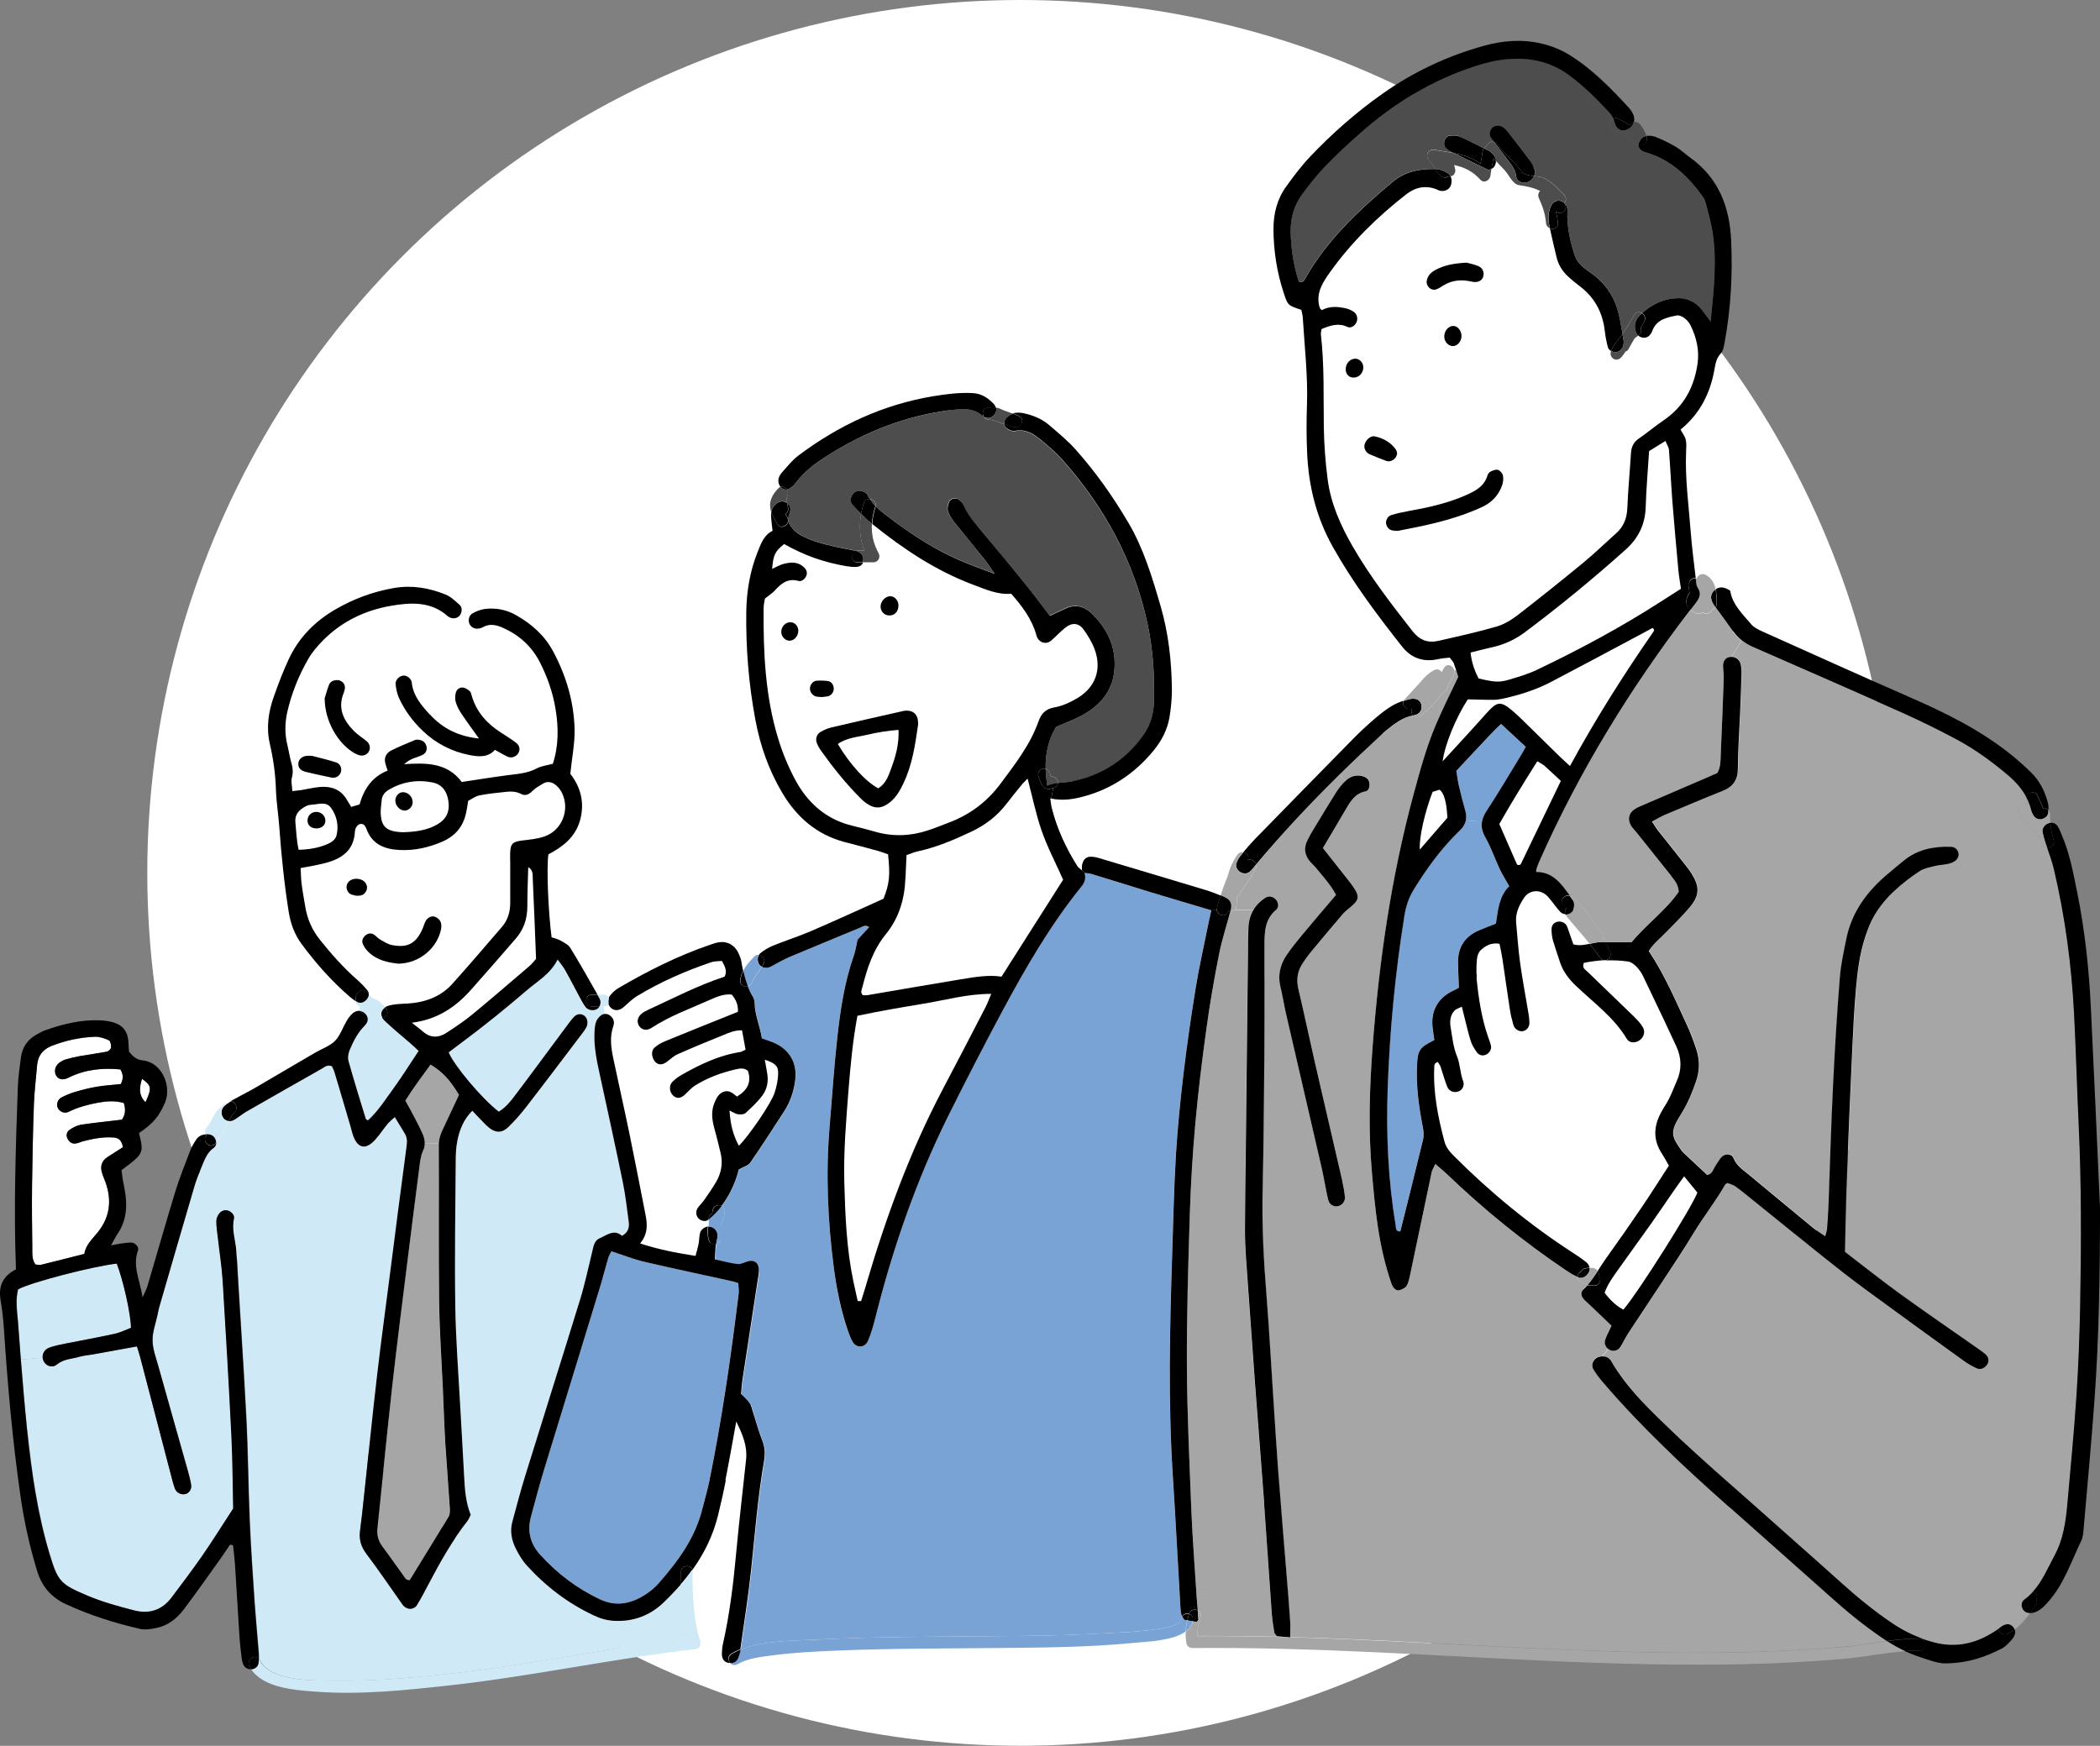 <?xml version="1.0" encoding="UTF-8"?>
<svg id="_レイヤー_2" data-name="レイヤー 2" xmlns="http://www.w3.org/2000/svg" viewBox="0 0 236.54 196.69">
  <rect x="0" y="0" width="236.54" height="196.69" fill="#808080" stroke="none"/>
  <defs>
    <style>
      .cls-1 {
        fill: #79a3d5;
      }

      .cls-2 {
        fill: #a6a6a6;
      }

      .cls-3 {
        fill: #fff;
      }

      .cls-4 {
        fill: #cfe9f7;
      }

      .cls-5 {
        fill: #4d4d4d;
      }
    </style>
  </defs>
  <g id="_レイヤー_2-2" data-name="レイヤー 2">
    <g>
      <circle class="cls-3" cx="114.93" cy="98.34" r="98.34"/>
      <g>
        <path class="cls-3" d="M16,121.54c1.08.79,1.11,1.03.39,2.64-.81-.81-.69-1.68-.39-2.64Z"/>
        <path class="cls-3" d="M46.39,115.23c2.88-.35,4.95-1.77,6.71-3.76,1.66-1.88,3.31-3.77,4.95-5.66.92-1.06,1.35-2.3,1.35-3.7s.07-2.92.1-4.4c.57.32.49.86.51,1.32.13,2.99.25,5.99.37,9.01-.26.29-.48.58-.75.81-2.14,1.83-4.27,3.67-6.44,5.46-.89.74-1.87,1.37-2.84,2.02-.9.6-1.81.67-2.7-.09-.41-.35-.84-.67-1.26-1Z"/>
        <path class="cls-3" d="M35.63,93.33c.56,0,.98-.33,1.01-.81.03-.56-.42-1.04-1.01-1.05-.6,0-1.04.45-1.01,1.03.02.49.42.82,1,.83ZM33.27,92.64c-.08-.86.39-1.37,1.07-1.74.21-.12.46-.21.69-.22.76-.03,1.68-.43,2.23.31.67.89.92,1.99.65,3.12-.12.5-.55.79-1.01.99-1.01.44-2.07.62-3.26.65-.25-1.06-.27-2.09-.37-3.11Z"/>
        <path class="cls-3" d="M97.73,82.77c1.1-.26,2.22-.46,3.47-.54.08,1.61-.33,3-.83,4.35-.31.84-.61,1.72-1.45,2.23-1.45-.78-3.19-2.67-4.56-5,1.01-.72,2.23-.77,3.37-1.05Z"/>
        <path class="cls-3" d="M45.54,91.33c.46.04.93-.41.95-.89.02-.64-.49-1.2-1.09-1.18-.47,0-.87.47-.85.97.02.55.47,1.05,1,1.1ZM49.31,92.85c-1.2.71-2.53.87-3.93.91-.13,0-.32-.01-.5-.03-1.4-.14-1.94-.68-2-2.1-.02-.48.08-.97.11-1.46.04-.54.35-.92.78-1.18,1.53-.92,3.2-1.19,4.94-.84,1.09.21,1.64,1,1.8,2.06.18,1.19-.2,2.06-1.19,2.64Z"/>
        <path class="cls-3" d="M39.95,84.87c.16.09.33.17.5.22.43.14.9-.05,1.1-.42.2-.38.12-.85-.24-1.15-.47-.39-1.01-.71-1.43-1.14-1.18-1.2-1.87-2.57-1.17-4.3.07-.17.12-.35.14-.53.06-.5-.38-.93-.9-.92-.4,0-.75.17-.89.53-.24.61-.41,1.26-.49,1.52.01,2.59,1.48,5.11,3.38,6.2ZM33.6,85.99c-.06.48.24.84.86.98.95.22,1.9.44,2.85.63.54.11,1-.22,1.1-.71.09-.42-.12-.87-.59-1.01-.99-.3-1.99-.54-2.71-.73-.36,0-.42,0-.48,0-.57.02-.97.34-1.04.84ZM47.62,82.33c1.49,1.43,3.28,2.35,5.3,2.74,1.02.2,2.06.27,2.84-.59.52.29.93.55,1.38.75.48.23.99.05,1.26-.39.22-.37.17-.83-.24-1.14-.53-.41-1.1-.77-1.67-1.13-1.6-1.02-2.82-2.33-3.35-4.2-.05-.17-.08-.4-.21-.5-.22-.18-.5-.37-.76-.41-.4-.05-.73.22-.82.59-.09.34-.09.74,0,1.07.14.46.38.91.65,1.31.61.91,1.26,1.78,1.96,2.77-2.25-.23-4.07-1.11-5.52-2.7-.95-1.04-1.88-2.1-2.04-3.61-.05-.44-.52-.78-.89-.79-.45,0-.97.46-.93.95.05.53.16,1.09.38,1.57.63,1.41,1.56,2.64,2.67,3.7ZM48.06,84.09c-.09-.38-.34-.65-.74-.73-.18-.03-.39-.06-.55,0-.9.37-1.81.73-2.68,1.18-.6.31-.86.85-.64,1.55.07.23.14.45.23.72-1.78.71-2.68,2.12-3.16,3.81-.34.1-.62.19-.94.28-.2-.33-.36-.58-.51-.84-.67-1.14-1.73-1.51-2.98-1.41-.72.06-1.44.24-2.17.36-.28.04-.56.07-.97.11-.03-.59-.16-1.09-.05-1.53.15-.57.11-1.06-.05-1.61-.19-.64-.28-1.31-.44-1.96-.32-1.27-.33-2.53-.03-3.82.48-2.11,1.27-4.09,2.35-5.95.45-.79,1.06-1.5,1.71-2.15,2.1-2.11,4.71-3.34,7.58-3.85,2.23-.39,4.55-.54,6.45,1.18.04.04.1.07.16.1.4.21.91.13,1.17-.19.04-.04.07-.09.09-.14l1.15.05c-.28.3-.32.8-.12,1.14.22.37.63.53,1.12.41.12-.03.23-.07.34-.13.78-.44,1.54-.25,2.28.08,1.79.8,3.19,2.04,4.1,3.79.89,1.7,1.51,3.5,1.81,5.37.34,2.06.35,4.14-.31,6.15-.64.17-1.27.24-1.79.51-1.06.56-2.19.63-3.33.78-1.69.22-3.38.5-5.14.76-1.65-2.21-4.03-2.16-6.48-2.01.3-.26.6-.46.92-.6.39-.17.82-.27,1.19-.47.35-.18.51-.54.42-.93Z"/>
        <path class="cls-3" d="M40.08,93.3c.18-.35.43-.6.86-.42.05.05.11.08.14.13.07.1.14.2.18.31.61,1.78,2.02,2.34,3.73,2.44,1.69.09,3.29-.27,4.82-.93,1.45-.62,2.37-1.69,2.7-3.25.08-.42.15-.84.24-1.36.4-.2.81-.52,1.26-.61,1.02-.2,2.06-.3,3.09-.41.55-.05,1.08-.03,1.6.25.48.26.91.05,1.3-.35.33-.34.77-.57,1.18-.82.56-.34,1.09-.14,1.52.24.26.23.49.55.64.87.86,1.88-.04,4.16-1.98,4.84-.8.28-1.67.36-2.51.46-1.11.14-1.35.35-1.38,1.5,0,.37.01.74.01,1.1,0,1.47,0,2.94,0,4.41,0,1.02-.26,1.95-.93,2.72-1.84,2.14-3.67,4.28-5.55,6.38-1.34,1.5-3.1,2.13-5.06,2.26-.37.03-.74.02-1.1.06-.36.04-.73.08-1.08.19-.14.04-.27.1-.38.17-.25-.35-.56-.7-.96-.87-.09-.07-.21-.11-.35-.12-.04,0-.22-.16-.35-.31-.06-.07-.12-.14-.17-.21,0-.14-.05-.28-.15-.41-.34-.43-.72-.83-1.14-1.19-1.57-1.38-2.95-2.93-4.25-4.57-.86-1.09-1.39-2.29-1.61-3.65-.14-.84-.3-1.69-.41-2.54-.07-.59-.08-1.19-.12-1.84.93-.19,1.77-.32,2.59-.52,1.92-.47,3.42-1.37,3.53-3.62,0-.12.04-.25.09-.36ZM49.68,104.61c.02-.12.03-.24.02-.36-.01-.48-.27-.8-.7-.97-.35-.15-.85.07-1.07.48-.14.27-.21.57-.34.84-.75,1.7-1.68,2.22-3.47,1.86-.46-.09-.89-.37-1.3-.61-.25-.14-.45-.4-.71-.56-.35-.23-.7-.15-1,.11-.3.27-.41.63-.24.99.15.32.37.63.63.87.98.93,2.23,1.17,3.36,1.3,2.37-.04,4.41-1.76,4.81-3.95ZM40.64,100.88c.42-.09.72-.52.69-.94-.04-.48-.42-.83-.98-.91-.64-.09-1.18.21-1.3.71-.1.42.12.89.52,1.05.22.09.46.12.59.14.24-.02.36-.02.48-.04Z"/>
        <path class="cls-3" d="M3.82,124.4c.05-1.47.23-2.93.36-4.39.09-1.09.66-1.79,1.68-2.19,1.56-.6,3.16-.94,4.82-1.01.52-.02,1.08.17,1.57.39.18.09.28.53.26.8,0,.17-.27.44-.46.48-1.02.2-2.05.34-3.07.51-.54.1-1.08.23-1.6.38-.23.06-.45.19-.65.33-.51.35-.67.95-.43,1.44.24.48.78.61,1.42.28,1.86-.94,3.82-1.13,5.84-.93.35.59.34,1.09.04,1.65-.9.09-1.81.14-2.71.3-.84.14-1.67.36-2.49.6-.52.16-1.03.37-1.51.63-.41.22-.55.75-.4,1.12.19.45.74.72,1.23.48,1.06-.52,2.17-.81,3.31-1.03.96-.18,1.93-.25,2.91.03.25.74.17,1.36-.21,1.88-1.58.19-3.1.34-4.61.57-.46.07-.92.32-1.3.59-.31.21-.4.61-.21.99.18.35.48.59.88.54.3-.03.58-.18.87-.26,1.13-.29,2.27-.51,3.45-.42.55.05.91.32,1.03,1.09-.61.39-1.18.75-1.73,1.11-.64.42-.85,1.01-.63,1.75.1.35.26.68.38,1.03.74,2.05.55,3.95-.85,5.7-.6.75-1.36,1.41-1.51,2.43-1.69.43-3.28.84-4.88,1.23-.17.04-.36-.02-.62-.03-.42-.56-.35-1.25-.36-1.89-.03-2.33-.06-4.66-.03-6.98.04-3.07.1-6.13.21-9.19Z"/>
        <path class="cls-3" d="M87.24,123.11c-.38,1.2-2.94,4.92-4.03,5.98-.65-1.28-.93-2.31-1.04-3.96.4.18.66.38.94.42.28.04.67.03.86-.13.67-.61,1.35-1.24,1.89-1.96.55-.75.72-1.66.54-2.61-.09-.46-.16-.92-.25-1.44,1.17.38,1.52.7,1.5,1.59-.02.71-.18,1.44-.4,2.13Z"/>
        <path class="cls-3" d="M78.7,137.29c.3.3.79.38,1.14.11v.53c-.03.09-.04.19-.06.28-.38.05-.8.36-.89.74-.1.41-.09.85-.17,1.27-.08.4-.2.79-.34,1.31-2.1-.34-4.06-.69-6.24-1.4.91-1.1.82-2.19.6-3.28-.6-3.06-1.19-6.13-1.82-9.18-.58-2.82-1.22-5.62-1.81-8.43-.25-1.2-.42-2.42.02-3.62.04-.12.05-.24.06-.36.01-.39-.33-.84-.73-.96-.13-.04-.24-.04-.34-.03l-.08-.85c.27,0,.45-.15.54-.34.06.21.18.41.37.55.39.3.9.24,1.33-.13.51-.43.98-.93,1.55-1.27,2.62-1.6,5.42-2.82,8.32-3.8.38-.13.81-.11,1.22-.15.36.63.62,1.16.31,1.77-3.01.98-5.77,2.43-8.6,3.73-.17.08-.33.16-.49.25-.1.06-.2.15-.29.22-.43.37-.54.87-.28,1.31.3.5.86.63,1.43.26,2.06-1.35,4.37-2.18,6.6-3.17.77-.34,1.56-.68,2.43-.58.47.58.74,1.17.7,1.94-.44.18-.89.36-1.34.54-2.27.91-4.54,1.81-6.8,2.75-.44.18-.89.42-1.25.74-.44.38-.34,1.19.11,1.65.35.35.81.32,1.31-.07.38-.29.75-.64,1.18-.83,1.73-.77,3.48-1.5,5.24-2.2.6-.25,1.22-.52,2.01-.49.14.76.27,1.47.4,2.17-.27.12-.42.25-.59.27-2.4.37-4.54,1.4-6.62,2.58-.37.21-.72.46-1.02.77-.45.46-.35,1.23.14,1.62.39.31.82.25,1.29-.2.36-.33.67-.72,1.08-.97,1.41-.89,2.96-1.45,4.58-1.84.45-.11.97-.23,1.41.17.45,1.33-.12,2.22-1.24,2.89-.45-.34-.85-.77-1.48-.55-.58.2-.82.72-1.04,1.22-.41.94-.31,1.91-.04,2.87.26.94.5,1.89.72,2.84.27,1.13.08,2.2-.48,3.2-.42.74-.92,1.44-1.41,2.14-.21.3-.49.55-.7.85-.25.37-.18.89.11,1.18Z"/>
        <path class="cls-3" d="M182.4,142.84c1.2-1.7,2.44-3.38,3.64-5.08.92-1.3,1.81-2.62,2.71-3.93.27-.39.57-.78.95-1.31.53.66.99,1.22,1.49,1.83-.67,1.74-6.57,11.11-8.33,13.18q-1.14-.59-2.12-1.91c.36-1.02,1.03-1.9,1.66-2.79Z"/>
        <path class="cls-3" d="M185.04,115.72c-.24-.42-.59-.78-.93-1.12-1.75-1.71-3.53-3.4-5.29-5.11-.24-.23-.65-.41-.42-1,.77-.17,1.55-.27,2.35-.3.88-.04,1.77,0,2.66.12.33.05.66.31.91.56.3.3.56.66.74,1.04.78,1.62,1.56,3.24,2.32,4.86l-2.27,1.08s-.04-.09-.07-.13Z"/>
        <path class="cls-3" d="M163.02,92.13c-1,1.16-2.02,2.34-3.1,3.58-.11-1.3.56-4.25,1.44-6.51.26-.08.54-.17.75-.24.53.33.82,1.44.9,3.16Z"/>
        <path class="cls-3" d="M167.4,80.38c-1.58,1.78-3.2,3.52-4.93,5.41.25-1.93,1.47-4.92,2.84-7.01.94.02,1.95.06,2.97.05.13,0,.27,0,.4-.03l.07.51c-.39.08-.78.44-1.35,1.08Z"/>
        <path class="cls-3" d="M170.85,97.33c-.64-1.45-1.27-2.91-1.96-4.48,1.32-2.33,2.75-4.66,4.28-7.07.32.2.58.31.79.5.63.56,1.24,1.14,1.86,1.72-1.51,3.13-3.01,6.27-4.52,9.39-.02.04-.1.05-.15.08-.06,0-.13.03-.18,0-.05-.02-.09-.08-.12-.13Z"/>
        <path class="cls-3" d="M184.9,71.39c.42-.22.83-.46,1.23-.67.1.12.16.16.17.21,0,.05,0,.13-.04.17-3.37,4.87-6.54,9.86-9.43,15.18-.5-.47-.91-.83-1.3-1.21-1.4-1.37-2.79-2.74-4.19-4.11-.31-.3-.62-.59-.95-.87-.74-.63-1.19-.9-1.64-.81l-.07-.51c.29-.03.58-.09.86-.16,1.79-.41,3.53-.98,5.16-1.83,3.41-1.78,6.8-3.6,10.19-5.41Z"/>
        <path class="cls-3" d="M165.66,117.28c.14.46.41.88.69,1.28.22.31.59.44.98.29.4-.15.69-.6.61-1.02-.08-.36-.21-.7-.34-1.05-.74-2.16-1.07-4.4-1.29-6.65-.07-.67-.04-1.35.02-2.02.04-.34.17-.75.4-.98.57-.55,1.26-.9,2.14-.74.12.63.24,1.17.33,1.71.28,1.88.54,3.76.83,5.64.09.6.23,1.2.4,1.79.16.52.69.81,1.14.69.41-.12.69-.48.67-.97,0-.37-.06-.73-.12-1.09-.31-1.87-.67-3.74-.93-5.62-.21-1.51-.3-3.04-.45-4.57-.1-1.04.35-1.94.89-2.75.63-.95,1.89-1,2.67-.16.5.54.89,1.17,1.39,1.71.17.18.39.27.62.28.02.07.06.13.11.19.86,1.05,1.77,2.06,2.62,3.11-.6.13-1.2.24-1.83.06-.18-.51-.34-.97-.5-1.43-.08-.23-.15-.46-.26-.68-.2-.36-.71-.55-1.12-.41-.4.13-.59.45-.58.84.01.42.05.86.17,1.27.23.82.52,1.63.79,2.44.35,1.08,1.01,1.9,1.84,2.69,1.98,1.88,4.24,3.52,5.68,5.93.26.44.84.5,1.31.24.53-.29.79-.9.56-1.43l2.27-1.08h0c.49,1.03.97,2.06,1.45,3.1.59,1.28.63,2.61.04,3.92-.3.67-.56,1.35-.88,2.01-.27.55-.64,1.05-.92,1.59-.8,1.52-.86,3.03.11,4.52.29.45.54.93.81,1.39-1.04,1.61-2.02,3.16-3.05,4.68-1.31,1.93-2.64,3.84-4,5.73-.34.47-.65.97-.97,1.46-.21-.31-.57-.37-.93-.34-.03-.22-.15-.44-.36-.61-.47-.38-.98-.73-1.5-1.06-4.85-3.15-9.29-6.79-13.38-10.88-.49-.49-.92-.98-1.1-1.66-.72-2.73-1.28-5.49-1.15-8.33.01-.22-.05-.5.4-.63.09.16.24.33.31.52.26.75.46,1.52.75,2.26.21.51.73.7,1.22.55.45-.14.77-.65.57-1.19-.35-.92-.32-1.9-.7-2.82-.41-1-.52-2.14-.7-3.22-.12-.68-.06-1.37.44-1.9.18-.19.49-.26.82-.43.1.42.17.72.25,1.01.25.95.46,1.9.75,2.84Z"/>
        <path class="cls-3" d="M189.05,64.25c.07.72.19,1.43.29,2.08-.77.49-1.54.98-2.3,1.47-4.48,2.89-9.17,5.4-13.98,7.69-.99.47-2.06.77-3.11,1.09-1.08.32-1.63.27-3.4-.14-.48-.92-.79-1.83-.91-2.92.8-.2,1.55-.4,2.32-.57,1.39-.3,2.67-.86,3.81-1.72,3.92-2.94,7.71-6.05,11.36-9.32,1.46-1.31,2.19-2.86,2.25-4.82.06-2.07.25-4.15.38-6.27.59-.37,1.15-.71,1.84-1.14.17.42.38.71.4,1.03.15,1.95.24,3.91.39,5.86.2,2.57.43,5.13.67,7.68Z"/>
        <path class="cls-3" d="M151.58,41.59c0,.55.37.94.87.94.63,0,1.1-.5,1.11-1.17,0-.5-.42-.95-.89-.96-.59-.01-1.09.52-1.09,1.18ZM162.54,32.19c.85-.54,1.78-.71,2.78-.55.24.04.47.11.72.13.51.04.88-.17,1.03-.57.17-.46-.01-1-.51-1.22-.49-.21-1.02-.31-1.35-.4-1.37.09-2.5.27-3.54.84-.49.27-.88.64-.95,1.25-.07.57.5,1.09,1.04.93.28-.08.54-.26.79-.42ZM163.82,18.6c1.06.24,2.03.65,2.92,1.64.43.48,1.09.06,1.14-.47.03-.25.06-.49.11-.73.23-.11.42-.31.49-.64.02-.09.03-.17.03-.24.3.34.6.66.93.98.46.46.94,1.62,1.62,1.72,1.05.15,1.77.33,2.42.67-.2.18-.29.49-.14.81.42.92.72,1.78.8,2.79.03.3.21.5.44.59.22,1.08.48,2.15.74,3.22.21.85.64,1.59,1.28,2.18.4.38.82.73,1.27,1.06,1.72,1.27,2.65,2.99,2.89,5.1.07.6.19,1.21.34,1.8.06.22.2.36.37.45-.01.04-.03.09-.04.13-.11.41.21.86.65.85.45-.01.67-.43.91-.75.04-.05.06-.11.09-.16.15-.05.28-.13.36-.29.21-.41.44-.81.68-1.2.13-.11.27-.21.4-.31.36.34.98.37,1.31-.03.12-.14.22-.3.28-.46.47-1.31,1.64-1.53,2.78-1.76.25-.05.61.11.84.29.28.21.55.51.7.83.65,1.35.99,2.78.79,4.28-.37,2.67-1.55,4.87-3.83,6.42-.96.65-1.85,1.41-2.8,2.06-.63.43-.84,1-.88,1.71-.12,2.02-.32,4.03-.4,6.05-.04,1.18-.4,2.14-1.28,2.92-1.24,1.1-2.42,2.26-3.7,3.31-2.41,1.98-4.85,3.94-7.32,5.85-.72.55-1.54,1.08-2.4,1.32-2.17.63-4.38,1.12-6.58,1.62-1.17.26-2.11-.07-2.9-1.07-2.42-3.09-4.81-6.19-6.78-9.6-1.35-2.35-2.45-4.81-2.8-7.53-.25-1.94-.41-3.9-.43-5.85-.05-3.5.07-6.99-.33-10.47-.03-.23.05-.46.08-.61,1-.42,1.91-.72,2.91-.24.4.19.86-.14,1.03-.55.17-.39.05-.89-.31-1.14-.25-.17-.53-.31-.82-.38-.96-.23-1.91-.3-2.78.18-.11-.1-.17-.13-.2-.19-.05-.11-.08-.23-.11-.34-.33-1.48.43-2.62,1.21-3.72,2.4-3.37,5.32-6.24,8.58-8.78,1.03-.8,2.18-1.06,3.44-.58.11.04.22.12.34.15.55.13,1.04-.09,1.24-.53.16-.34.16-.76,0-1.08.07-.01.14-.04.22-.08.26-.13.39-.49.31-.76-.03-.09-.05-.46-.13-.27.02-.06.04-.11.05-.17ZM169.2,54.65c.12-.34.17-.73.09-1.07-.06-.25-.32-.57-.55-.65-.23-.08-.57.07-.83.18-.15.06-.3.25-.35.41-.39,1.33-1.46,1.84-2.61,2.33-2.03.87-4.16,1.34-6.32,1.72-.66.11-1.31.26-1.95.46-.41.12-.65.67-.53,1.05.12.37.36.63.76.68.12.02.25.02.53.04.62-.12,1.39-.27,2.17-.43,2.51-.52,4.97-1.17,7.31-2.25,1.12-.51,1.89-1.32,2.28-2.47ZM164.62,37.86c0-.59-.43-1.13-.91-1.14-.56,0-1.05.57-1.03,1.23.01.57.49,1.06,1,1.04.5-.02.93-.55.94-1.13ZM157.38,51.1c-.03-.1-.03-.3-.13-.44-.59-.84-1.44-1.3-2.41-1.5-.48-.1-1.05.46-1.14.99-.07.4.18.86.59,1.03.61.26,1.23.5,1.85.74.53.2,1.17-.2,1.25-.82Z"/>
        <path class="cls-3" d="M96.1,144.32c-.76-3.67-.91-7.4-1.01-11.13-.09-3.49.21-6.97.48-10.44.22-2.74.47-5.48,1-8.3,2.47-.53,4.98-.96,7.49-1.37,2.45-.41,4.87-1.1,7.58-1.1-.26.62-.41,1.07-.63,1.48-1.6,3.1-3.21,6.19-4.83,9.27-3.69,7.01-6.39,14.4-8.62,21.98-.18.63-.39,1.26-.59,1.89-.13,0-.25,0-.38,0-.17-.76-.34-1.52-.5-2.27Z"/>
        <path class="cls-3" d="M115.74,87.72c.54,2.06.93,4.03,1.59,5.9.64,1.84,1.56,3.58,2.41,5.49-2.31,3.63-4.6,7.24-6.94,10.92-1.53-.23-3.08.05-4.64.31-3.49.57-6.99,1.19-10.48,1.78-.17.03-.35,0-.5,0-.32-.3-.13-.61-.06-.88.55-2.14,1.2-4.21,2.64-5.98,1.48-1.81,2.14-3.96,2.21-6.3.03-.85.08-1.71.12-2.62.45-.15.84-.33,1.24-.42,2.11-.45,4.07-1.29,6.01-2.2,1.58-.74,2.94-1.75,4-3.15.56-.73,1.14-1.44,1.72-2.15.18-.22.4-.42.67-.7Z"/>
        <path class="cls-3" d="M89.03,70.1c-.56,0-1,.45-1.03,1.04-.03.56.46,1.09.99,1.04.52-.04.94-.55.93-1.14,0-.52-.41-.95-.89-.94ZM97.58,90.5c.96.67,1.76.63,2.68-.12.68-.56,1.1-1.3,1.48-2.07,1.03-2.13,1.35-4.43,1.67-6.63.05-1.17-.51-1.7-1.57-1.58-.06,0-.12.03-.18.04-2.68.61-5.36,1.21-8.04,1.84-.41.09-.81.28-1.18.49-.46.25-.63.79-.43,1.27.11.28.26.55.43.8,1.35,1.9,2.79,3.72,4.45,5.37.21.21.44.42.69.6ZM88.29,61.26c2.27,1.28,4.48,2.07,7.05,2.5.36.06.73.1,1.09.08.34-.02.63-.17.75-.5h1.2c.52,0,.82-.57.58-1.01-.6-1.09-.83-2.19-.76-3.33.02.02.05.04.07.06,3.45,2.77,7.1,5.21,11.28,6.78,1.43.54,2.81,1.17,4.3,1.02,1.26,1.44,2.32,2.85,2.82,4.61.03.12.06.24.12.35.32.6,1.03.77,1.54.34.55-.47,1.05-1.02,1.61-1.47.76-.61,1.52-.56,2.07.21.5.69.95,1.44,1.24,2.23.83,2.25.09,4.29-1.98,5.51-.78.46-1.65.87-2.53,1.02-1.01.17-1.5.7-1.81,1.57-.93,2.64-2.62,4.81-4.28,7.03-1.56,2.1-3.52,3.54-5.94,4.43-.75.28-1.48.59-2.23.83-1.97.64-3.96.73-5.96.15-.82-.24-1.65-.46-2.48-.65-3.01-.71-5.12-2.58-6.53-5.22-.78-1.45-1.42-2.99-1.89-4.56-1.47-4.8-1.7-9.75-1.66-14.73,0-.42.11-.84.15-1.11.46-.36.83-.58,1.1-.89.73-.8,1.47-1.43,2.69-1.09.4.11.84-.34.92-.74.08-.42-.16-.7-.46-.93-.64-.5-1.39-.44-2.11-.26-.45.11-.86.36-1.33.57.14-1.6.31-1.94,1.35-2.8ZM101.21,68.29c.04-.61-.42-1.13-.95-1.12-.52.01-1.01.51-1.06,1.08-.05.59.4,1.08.98,1.09.59,0,1-.4,1.03-1.05ZM93.22,78.45c.42-.08.73-.51.68-.94-.04-.4-.25-.71-.65-.78-.41-.07-.84-.08-1.27-.04-.42.03-.76.46-.77.88,0,.42.33.84.74.92.18.04.36.03.59.05.2-.02.44-.03.67-.08Z"/>
        <path class="cls-1" d="M165.11,92.45c.07-.34.05-.7-.06-1.09-.27-.94-.51-1.89-.73-2.85-.12-.53-.18-1.07-.28-1.65.86-.92,1.69-1.82,2.53-2.71.8-.84,1.55-1.72,2.51-2.58.94.88,1.83,1.69,2.78,2.58-.24.42-.43.78-.65,1.13-1.25,2.04-2.45,4.1-3.77,6.09-.27.42-.44.8-.51,1.19l-1.82-.11Z"/>
        <path class="cls-1" d="M164.47,93.53c.34-.33.56-.69.64-1.09l1.82.11c-.11.6.04,1.19.41,1.85.63,1.11,1.05,2.35,1.59,3.51.28.6.64,1.16,1.07,1.93-1.14,1.1-1.27,2.65-1.5,4.21-.64.26-1.26.49-1.88.75-1.57.66-2.4,1.85-2.4,3.56,0,.67.04,1.35.06,2.02,0,.3.03.59.04.89-.22.12-.37.22-.53.29-1.76.77-2.63,2.2-2.45,4.06.05.54.14,1.07.21,1.56-1.64.81-1.87,1.09-1.95,2.84-.11,2.34.2,4.64.65,6.94.09.46.14.98.03,1.43-.83,3.45-1.7,6.89-2.56,10.34-.58.05-.48-.44-.53-.73-.85-5.04-1.06-10.11-.9-15.2.21-6.56.84-13.08,1.88-19.56.18-1.12.52-2.14,1.1-3.08,1.4-2.24,2.92-4.38,4.8-6.25.13-.13.26-.26.39-.38Z"/>
        <path class="cls-2" d="M47.53,127.59c-.23-.5-.47-.99-.73-1.48-.37-.7-.76-1.39-1.14-2.1.9-1.44,1.88-2.75,2.84-4.06,1.32.79,2.17,1.7,3.2,3.41-.6,1.28-1.22,2.61-1.85,3.94-.23.49-.39.97-.43,1.52l-1.56-.03c0-.41-.13-.8-.32-1.2Z"/>
        <path class="cls-2" d="M47.64,129.69c.14-.32.21-.61.21-.9l1.56.03c0,.08,0,.16,0,.24.02,5.82-.04,11.64.04,17.46.04,3.37.28,6.74.43,10.1.09,2.02.15,4.04.27,6.06.14,2.38.34,4.76.5,7.15.02.35.04.77-.13,1.05-1.44,2.4-2.92,4.79-4.37,7.15-.47.05-.57-.3-.73-.52-.8-1.09-1.56-2.2-2.37-3.28-.47-.63-.63-1.28-.55-2.06.57-5.3,1.07-10.6,1.66-15.9.55-4.93,1.19-9.85,1.8-14.77.41-3.28.82-6.56,1.25-9.84.09-.67.15-1.37.42-1.97Z"/>
        <path class="cls-2" d="M144.76,184.42c-3.29-.09-6.59-.13-9.89-.11-.05-.75.13-1.39.36-2.13.11-.35-.06-.62-.32-.75-.07-.92-.14-1.87-.21-2.82-.17-2.75-.39-5.5-.5-8.25-.21-5.45-.49-10.9-.51-16.34-.03-5.76.14-11.52.33-17.27.11-3.42.32-6.85.63-10.27.32-3.53.75-7.06,1.24-10.58.38-2.78.87-5.56,1.41-8.32.33-1.66.86-3.28,1.29-4.92.17,0,.34-.05.47-.16l2.08.06c-.34.59-.52,1.26-.54,1.97-.03.92-.04,1.84-.05,2.75-.09,7.6-.17,15.19-.25,22.78-.03,2.82-.07,5.64-.09,8.45,0,1.04.04,2.08.11,3.12.21,3.11.45,6.23.67,9.35.15,2.02.28,4.03.44,6.05.31,4.09.64,8.18.94,12.27.3,4.15.57,8.31.87,12.46.05.73.18,1.46.29,2.18.02.1.13.19.28.39.27.03.57.06.93.1Z"/>
        <path class="cls-2" d="M150.52,89.26c-.98,1.55-1.92,3.13-2.87,4.7-.13.21-.24.43-.34.65-.47.92-.34,1.77.35,2.53.25.27.51.53.75.81.72.9,1.52,1.74,2.1,2.86-1.28,1.51-2.56,2.99-3.81,4.5-.62.75-1.25,1.51-1.78,2.32-.51.78-.8,1.61-.8,2.5h-1.69c0-1.21,0-2.42,0-3.62,0-1.49.02-2.94,1.32-4.03.34-.27.23-.86-.06-1.17-.31-.33-.77-.42-1.17-.17-.35.23-.69.51-.96.83-.15.18-.29.37-.4.57l-2.08-.06c.13-.11.21-.27.21-.49,0-.29,0-.58.02-.86.73-1.08,1.52-2.11,2.13-3.27.09-.17.1-.33.06-.47,2.97-3.53,6.12-6.89,9.39-10.11l.68.69c-.39.38-.75.81-1.04,1.28Z"/>
        <path class="cls-2" d="M176.79,100.93c-.95-1.3-1.87-2.65-3.77-2.65,0-.15-.02-.22,0-.27.1-.29.2-.58.32-.86,4.5-10.19,10.29-19.6,17.05-28.43.23.18.52.33.76.42.22.08.45,0,.62-.15.35.36.94.11,1.08-.32.14-.04.28-.11.37-.24.65.9,1.32,1.77,1.95,2.69.29.42.62.77,1,1.06l-1.15,1.82c-.06,0-.13,0-.2.02-.49.08-.76.47-.74,1.09.02.42.09.85.08,1.28-.1,2.88-.21,5.76-.34,8.63-.03.67.02,1.35-.38,2.06-.43.19-.92.42-1.43.63-2.25.97-4.5,1.93-6.74,2.9-.34.14-.68.27-1,.46-.81.47-1.01,1.25-.51,2.02.2.31.46.57.7.85,1.26,1.58,2.53,3.15,3.79,4.74.38.47.8.93.85,1.77-1.43,2.08-3.6,3.63-5.3,5.68-1,0-1.98,0-2.95,0-.1-.21-.2-.41-.32-.61.03-.19-.01-.38-.19-.56-.1-.11-.21-.21-.32-.31-.81-1.32-1.78-2.54-2.96-3.56-.09-.08-.18-.13-.28-.15Z"/>
        <path class="cls-2" d="M150.88,87.29c1.6-1.59,3.24-3.15,4.91-4.67.09-.08.18-.17.28-.24.95-.76,1.87-1.52,3.13-1.77.19.21.49.29.76.08.04-.03.09-.07.13-.11,0,0,0,0,0,0,0,0,.01-.01.02-.02.92-.73,1.69-1.55,2.36-2.45.11-.03.21-.09.3-.21.24-.29.36-.65.49-1,.17-.3.34-.61.51-.93.07-.14.09-.29.06-.44l.17-.06c.1.31.18.59.25.8-.92,1.96-1.81,3.7-2.57,5.51-1.07,2.54-1.79,5.2-2.5,7.87-2.48,9.26-3.84,18.7-4.57,28.25-.36,4.77-.5,9.55-.07,14.32.34,3.76.68,8.04,2.19,12.41.16.47.54.84.91.74.32-.09.73-.3.85-.58.25-.55.34-1.17.47-1.77.77-3.65,1.53-7.31,2.3-10.96.06-.28.24-.53.41-.91.5.43.93.76,1.31,1.14,4.17,4,8.63,7.62,13.43,10.85.41.27.83.53,1.27.72,0,0,.02,0,.03.01.01.23.12.46.33.56.24.12.48.25.74.32,0,0,.02,0,.03,0-.15.17-.3.33-.46.48-.3.28-.25.69,0,1.01.19.24.43.43.65.64.84.8,1.68,1.6,2.53,2.42-.26.58-.52,1.06-.71,1.57-.14.38.02.81.32,1.05l-.66.87c-.25,0-.5.07-.7.2-.42.29-.6.84-.32,1.28.33.51.7,1.01,1.09,1.47,4.36,5.07,9.24,9.62,14.23,14.05,3.8,3.37,7.61,6.74,11.39,10.12,1.82,1.64,3.71,3.18,5.74,4.57.2.13.4.27.6.4-1.79.23-3.58.54-5.34.69-3.47.3-6.95.45-10.44.55-6.93.19-13.86,0-20.79-.29-10.22-.42-20.42-1.12-30.64-1.4,0-.74.03-1.27,0-1.8-.13-1.9-.29-3.79-.44-5.68-.31-3.91-.66-7.81-.94-11.71-.31-4.34-.57-8.68-.85-13.02-.14-2.07-.26-4.15-.43-6.23-.32-3.97-.53-7.94-.44-11.92.12-4.9.16-9.8.19-14.7.02-3.08.02-6.16.02-9.24h1.69c0,.33.04.66.12,1,.24,1.01.39,2.04.63,3.05,1.33,5.78,2.68,11.56,4.01,17.34.27,1.19.47,2.4.73,3.59.13.57.56.84,1.08.77.47-.06.87-.51.82-1.05-.06-.67-.18-1.33-.34-1.99-1.01-4.41-2.05-8.82-3.06-13.23-.63-2.74-1.21-5.49-1.85-8.23-.25-1.09-.08-2.06.55-2.96.24-.35.47-.72.75-1.04,1.22-1.46,2.43-2.92,3.66-4.36.28-.32.61-.59.94-.86.93-.76,1.01-1.17.36-2.15-.2-.3-.42-.6-.65-.88-.9-1.15-1.81-2.3-2.84-3.6.86-1.46,1.67-2.83,2.48-4.2.56-.95,1.07-1.94,2.32-2.19.41-.08.5-.52.46-.9-.04-.41-.32-.68-.68-.79-.77-.24-1.47-.02-2.03.52l-.68-.69Z"/>
        <path class="cls-2" d="M180.5,152.82l.66-.87c.08.06.16.11.25.14.41.16.9.03,1.13-.35.32-.52.58-1.08.92-1.59,1.21-1.85,2.44-3.67,3.65-5.52,1.24-1.9,2.52-3.77,3.68-5.72,1.12-1.88,2.49-3.59,3.58-5.49.03-.05.1-.07.24-.16.27.12.64.2.92.4.7.5,1.35,1.05,2.02,1.59,2.67,2.15,5.34,4.32,8.02,6.46,1.48,1.18,2.98,2.35,4.51,3.48,3.7,2.72,7.42,5.41,11.15,8.1.44.32.93.59,1.43.83.41.2.84.04,1.14-.34.28-.35.27-.83-.08-1.16-.26-.25-.57-.46-.87-.67-2.91-2.04-5.85-4.04-8.72-6.13-2.13-1.54-4.19-3.18-6.3-4.8.07-2.69.12-5.32.21-7.95.18-4.78.38-9.55.6-14.33.11-2.45.24-4.9.44-7.34.17-1.95.41-3.9,1.02-5.78.28-.87.61-1.74,1.07-2.52,1.24-2.1,3.07-3.65,5.08-4.98.49-.32,1.13-.43,1.72-.58.47-.12.97-.13,1.45-.23.29-.07.6-.17.83-.34.3-.23.48-.59.34-.98-.13-.37-.41-.59-.83-.6-1.95-.06-3.78.3-5.33,1.59-.84.71-1.73,1.38-2.53,2.13-1.92,1.8-3.33,3.93-3.88,6.53-.31,1.5-.64,3.01-.76,4.53-.31,3.97-.56,7.95-.75,11.92-.22,4.65-.35,9.3-.53,13.96-.03.8-.09,1.59-.15,2.39-.02.22-.11.45-.21.84-.54-.38-1-.65-1.4-.99-2.41-1.98-4.82-3.99-7.22-5.98-.65-.54-1.37-.98-1.71-1.85-.22-.56-.98-.56-1.39-.08-.24.27-.41.6-.62.91-.26.39-.34.93-.95,1.07-.88-.82-1.77-1.65-2.65-2.48-.09-.09-.17-.17-.25-.28-1.02-1.46-1.33-1.97-.32-3.66.13-.21.26-.42.38-.63.68-1.1,1.16-2.29,1.58-3.51.42-1.21.42-2.41.03-3.6-.3-.93-.64-1.85-1.06-2.74-1.31-2.82-2.53-5.7-4.3-8.34.56-.87,1.34-1.47,2.01-2.17.89-.93,1.83-1.81,2.65-2.81,1.07-1.3,1.08-2.27.19-3.7-.25-.42-.56-.8-.86-1.18-.95-1.21-1.91-2.4-2.86-3.6-.25-.32-.47-.68-.77-1.12.57-.3,1.04-.58,1.53-.79,2.14-.91,4.28-1.81,6.44-2.67,1.17-.47,1.7-1.22,1.71-2.51.01-2.14.17-4.29.26-6.43.06-1.41.11-2.82.15-4.23,0-.36-.01-.74-.09-1.09-.12-.51-.57-.84-1.05-.84l1.15-1.82c.38.3.8.54,1.26.74,5.65,2.48,11.31,4.94,16.94,7.46,2,.9,3.98,1.88,5.92,2.91,2.11,1.12,4.04,2.52,5.87,4.08.85.72,1.57,1.52,2.06,2.48-.02.09-.02.18.01.28.07.21.12.42.17.63,0,0,0,0,0,0-.62-.61-1.52.31-.95.95.62.7,1.31,1.35,1.75,2.17.15.27.38.36.59.34.08.28.16.56.23.84.09.29.31.44.55.46.27.8.57,1.59.76,2.41,1.27,5.38,2,10.83,2.28,16.34.21,4.1.32,8.2.51,12.3.32,6.91.29,13.84.17,20.76-.06,3.31-.19,6.61-.41,9.91-.27,4.09-.67,8.18-1.03,12.26-.18,2.01-.46,3.96-1.46,5.81-.76,1.41-1.36,2.88-2.43,4.06-.27-.09-.59-.04-.8.24-.9,1.2-1.82,2.37-2.87,3.44-.16.17-.22.34-.2.51-2.22,1.57-4.64,2.23-7.33,1.48-.41-.12-.82-.24-1.22-.38-1.21-.44-2.35-1.02-3.42-1.75-2.03-1.38-3.92-2.92-5.74-4.56-3.13-2.83-6.31-5.61-9.46-8.42-3.11-2.77-6.27-5.47-9.27-8.35-2.64-2.53-5.34-5.04-7.2-8.26-.03-.05-.08-.09-.12-.14-.19-.21-.5-.32-.82-.32Z"/>
        <path class="cls-5" d="M167.14,16.71c-.93-.46-1.84-.94-2.78-1.36-.31-.14-.72-.11-1.07-.07-.54.07-.82.88-.48,1.3.15.18.34.35.55.45.14.07.29.14.43.21-.69-.13-1.43-.23-2.21-.37-.67-.12-1.09.59-.65,1.12.25.3.47.61.69.93,0,.04,0,.08.02.12-1.74-.04-3.38.25-4.8,1.45-3.76,3.17-7.35,6.49-9.81,10.83-.13.22-.25.6-.75.39-.57-1.77-.87-3.62-.91-5.54-.04-1.59.38-3.04,1.31-4.31.8-1.08,1.64-2.15,2.57-3.11,1.23-1.28,2.54-2.49,3.87-3.67,3.89-3.46,8.25-6.11,13.24-7.7,1.18-.38,2.36-.64,3.58-.73,2.47-.19,4.72.31,6.76,1.8,1.69,1.24,3.16,2.71,4.58,4.24.19.2.32.42.42.66-.44.21-.64.89-.08,1.17.51.25,1.01.52,1.49.82.44.28.89.92,1.43,1.03,0,.3.21.57.55.7.28.12.58.18.87.29,2.52.92,4.33,2.7,5.84,4.83.17.24.28.55.36.84.25.94.52,1.89.68,2.85.57,3.3.22,6.59-.17,10.37-.5-.67-.73-.99-.98-1.31-.78-.99-1.79-1.43-3.06-1.32-1.44.12-2.65.72-3.68,1.66-.29-.18-.69-.16-.89.23-.37.73-.86,1.41-1.31,2.09-.16-.96-.3-1.92-.58-2.83-.5-1.61-1.47-2.94-2.86-3.95-.74-.54-1.57-1.06-1.89-1.95-.51-1.44-.84-2.93-.88-4.47,0-.3.02-.61,0-.91-.03-.25-.16-.48-.34-.63.22-.23.28-.58-.02-.89-.76-.77-1.4-1.55-2.41-1.96-.25-.1-.61-.14-.97-.18.08-.17.12-.37.12-.58-.11-.24-.22-.67-.46-1-.87-1.18-1.78-2.34-2.69-3.5-.11-.14-.25-.27-.39-.38-.42-.33-1.01-.3-1.33.06-.28.31-.33.79-.04,1.18.09.13.19.26.29.39-.22-.08-.47-.04-.66.16-.14.14-.25.27-.34.4-.06.04-.11.09-.15.14Z"/>
        <path class="cls-5" d="M120.83,88.02c-.54.11-1.1.13-1.67.2,0-.02,0-.04,0-.06,0-.36-.3-.68-.67-.67-.04,0-.07.01-.1.01-.05-.13-.1-.28-.14-.42-.08-.23-.25-.4-.47-.47-.04-1.7.3-3.27,1.18-4.72,1.02-.45,2.01-.81,2.92-1.3,1.81-.97,3.18-2.4,3.55-4.45.5-2.8-.53-5.19-2.57-7.12-.81-.76-1.81-1-2.89-.48-.59.29-1.18.56-1.75.82-.95-1.24-1.81-2.42-2.73-3.56-1.54-1.9-3.12-3.79-4.68-5.67-.86-1.03-1.78-2.02-2.32-3.29-.09-.21-.29-.39-.47-.55-.32-.27-.94-.19-1.12.2-.14.31-.25.73-.16,1.03.13.45.41.88.71,1.26,1.14,1.44,2.32,2.85,3.47,4.28.32.4.59.83,1.09,1.56-2.02-.74-3.66-1.35-5.25-2.13-2.26-1.11-4.34-2.5-6.36-4.01-.62-.47-1.26-.93-1.79-1.48.12-.45-.24-.75-.61-.77-.1-.15-.19-.3-.27-.46-.11-.22-.46-.4-.73-.46-.36-.08-.72.05-.95.4-.28.41-.3.85.01,1.19.31.34.62.67.94.99-.25,1.4-.15,2.78.36,4.12h-.75c-.08,0-.17.01-.23.04-.07-.02-.14-.04-.21-.05-.66-.15-1.32-.25-1.98-.4-1.38-.3-2.74-.63-3.99-1.33-.55-.31-.99-.71-1.3-1.26-.08-.15-.12-.3-.12-.44-.02-.33.12-.63.21-.96.11-.35-.06-.72-.34-.93-.06-.26-.09-.52.03-.8.11-.25.06-.52-.07-.71.1-.02.21-.05.31-.12.25-.16.5-.36.67-.6.97-1.3,2.24-2.24,3.59-3.1,4.23-2.69,8.8-4.48,13.79-5.13,1.32-.17,2.69-.36,3.8.72,0,0,.02.02.03.02.1.17.28.3.54.31.63.03,1.2.3,1.78.54.03.21.15.4.35.53.24.15.59.3.84.24,1.08-.24,1.94.23,2.71.84.96.76,1.9,1.56,2.71,2.48,4.71,5.33,8.01,11.38,9.52,18.39.64,2.97.82,5.94.72,8.95-.04,1.32-.43,2.55-1.19,3.62-1.96,2.77-4.64,4.51-7.95,5.19Z"/>
        <path class="cls-1" d="M83.14,144.56c.02.39.1.8.05,1.2-.87,7.1-1.89,14.18-3.32,21.19-.2.96-.49,1.89-.71,2.85-.79,3.39-2.78,6.09-5.02,8.63-.4.45-.88.85-1.39,1.18-1.63,1.07-3.33,1.43-5.2.56-2.58-1.22-4.8-2.91-6.71-5.02-1.11-1.23-1.47-2.66-1.04-4.25.49-1.83.98-3.66,1.53-5.47,2.06-6.78,4.15-13.56,6.23-20.34.34-1.11.63-2.23.95-3.35.07-.22.2-.43.36-.77,1.33.43,2.46.89,3.64,1.17,3.33.78,6.67,1.48,10.01,2.22.17.04.34.11.63.2Z"/>
        <path class="cls-1" d="M132.96,181.07c.02.3.05.61.13.91,0,.05.03.09.06.13-.07.09-.11.21-.12.34-.09,1.32-7.32,1.47-8.15,1.53-5.36.34-10.75.34-16.12.38-5.49.05-10.99.07-16.47.35-2.69.14-6.19.06-8.85,1.13.02-.08.03-.17.04-.26.41-2.91.87-5.81,1.18-8.73.43-4.08.75-8.17,1.45-12.21.14-.8.1-1.56-.21-2.34-.38-.97-.65-1.98-.97-2.97-.13-.41-.21-.85-.43-1.2-.25-.39-.64-.69-.98-1.05.04-.5.07-.99.14-1.47.57-3.75,1.15-7.5,1.72-11.25.07-.42.14-.85.16-1.27.02-.73-.5-1.14-1.2-.96-.4.1-.81.36-1.2.32-.84-.09-1.65-.33-2.57-.53.04-.63.06-1.18.1-1.73.28-.06.51-.28.51-.63v-1.38c.15-.57.42-1.13.45-1.75.01-.29-.13-.48-.32-.57.94-1.26,1.58-2.68,1.92-4.08.53-.3,1.07-.44,1.31-.79,1.32-1.91,2.58-3.87,3.84-5.82.67-1.05,1.05-2.21,1.21-3.44.25-1.95-.63-3.49-2.44-4.25-.44-.18-.89-.32-1.31-.47-.21-1.41-.8-2.66-.82-4.02,0-.24-.09-.49-.21-.7-.22-.38-.41-.77-.57-1.17.25-.07.47-.28.5-.61-.01.14.11-.17.14-.21.11-.17.23-.34.35-.51.2-.28.4-.56.58-.85.29.15.69.13,1.05-.05.64-.34,1.27-.72,1.94-1.01,2.7-1.14,5.42-2.25,8.13-3.38.27-.11.53-.34.96-.04-.45.49-.88.96-1.31,1.42-.13.59-.21,1.21-.41,1.77-1.07,3.03-1.53,6.18-1.88,9.35-.36,3.28-.57,6.59-.85,9.89-.45,5.33-.21,10.65.47,15.95.3,2.37.77,4.71,1.55,6.98.16.46.32.93.56,1.35.42.75,1.38.72,1.73-.08.34-.78.59-1.61.79-2.43,1.99-7.99,4.67-15.72,8.34-23.09,1.97-3.95,3.99-7.87,6.07-11.75,2.61-4.86,5.38-9.63,8.86-13.94.38-.48.51-.95.34-1.53.24.03.49.03.72.1,2.1.64,4.2,1.31,6.3,1.94,2.39.72,4.79,1.43,7.26,2.17-.16.73-.3,1.38-.44,2.03-.45,2.22-.95,4.42-1.31,6.66-.51,3.14-.97,6.29-1.35,9.45-.37,3.1-.7,6.21-.88,9.32-.23,3.79-.3,7.59-.43,11.38-.28,8.27-.46,16.54.07,24.8.32,4.95.58,9.9.86,14.86Z"/>
        <path class="cls-4" d="M2.36,153.16c-.11-1.37-.21-2.74-.31-4.11-.1-1.27-.32-2.55,0-3.79,1.36-.77,8.5-2.62,11.12-2.9.72,1.89,1.57,5.68,1.6,7.23-.57.21-1.18.52-1.81.67-1.85.41-3.71.74-5.57,1.11-.6.12-1.2.24-1.78.44-.55.19-.84.67-.79,1.16l-2.45.2Z"/>
        <path class="cls-4" d="M41.67,114.08c.31.2.63.4.96.57.15.08.3.09.46.05.06.11.14.21.25.32.93.88,1.94,1.69,2.9,2.54.31.27.61.56.93.86-.93,1.39-1.77,2.75-2.7,4.04-.95,1.31-1.81,2.7-3.01,3.79-.15-.11-.23-.14-.24-.19-.66-2.16-1.33-4.32-1.94-6.49-.11-.37-.03-.86.12-1.23.42-1.01.91-1.99,1.72-2.79.4-.4.4-.88.12-1.25.14,0,.29-.06.43-.2,0,0,.01,0,.02-.02Z"/>
        <path class="cls-4" d="M66.05,114.76c-.28-.55-.95-.65-1.39-.21-.38.39-.7.85-1.02,1.29-1.79,2.41-3.56,4.84-5.38,7.23-.62.81-1.22,1.66-2.1,2.19-1.92-1.49-5.03-5.2-5.64-6.68,1.42-1.08,2.84-2.12,4.22-3.22,1.54-1.22,3.05-2.46,4.54-3.74,1.22-1.05,2.69-1.85,3.51-3.49.35.49.63.81.84,1.18.59,1.07,1.15,2.16,1.74,3.24.17.32.35.64.57.93.3.39.94.46,1.33.19.09-.07.17-.16.23-.26h.51l.08.85c-.25.04-.45.19-.63.39-.22.25-.34.53-.4.82l-.93-.03c.04-.22,0-.49-.08-.67Z"/>
        <path class="cls-4" d="M3.07,161.13c-.27-2.65-.5-5.31-.71-7.97l2.45-.2c.01.1.04.21.08.31.24.59.99.89,1.52.45.77-.65,1.7-.62,2.57-.88.46-.14.96-.17,1.44-.25,1.66-.3,3.33-.6,5.01-.91.13.42.25.76.34,1.11,1.16,4.44,2.31,8.88,3.48,13.32.14.53.27,1.07.46,1.59.18.49.72.73,1.2.61.38-.1.7-.53.63-1-.08-.54-.22-1.07-.37-1.6-1.11-3.95-2.23-7.89-3.34-11.84-.26-.94-.63-1.9-.64-2.86-.02-.95.35-1.9.55-2.85.06-.3.12-.6.2-.9,1.33-4.58,2.65-9.17,4-13.74.21-.7.5-1.38.78-2.06.32-.79.6-1.6,1.35-2.14.21-.15.31-.38.3-.62.59-.71.92-1.58,1.37-2.38.22.03.47-.02.7-.17.46-.29.89-.64,1.37-.92,2.81-1.62,5.64-3.22,8.46-4.82.3-.17.58-.47,1.12-.26.08.19.22.45.3.73.59,1.99,1.18,3.99,1.77,5.98.1.35.18.71.3,1.06.53,1.52,1.46,1.7,2.54.46.49-.55.89-1.17,1.36-1.74.21-.25.49-.47.81-.76.42.69.76,1.26,1.11,1.83.27.44.29.89.22,1.4-.62,4.61-1.2,9.23-1.8,13.85-.5,3.95-1.05,7.89-1.51,11.84-.54,4.62-1,9.26-1.5,13.88-.13,1.28-.28,2.56-.44,3.83-.12.96.12,1.76.72,2.56,1.36,1.81,2.63,3.69,3.94,5.53.07.1.14.21.22.3.46.51,1.2.49,1.56-.1.47-.79.89-1.6,1.32-2.4,1.28-2.44,2.64-4.84,4.34-7.02.15-.19.23-.42.37-.7-.58-1.43-.67-2.95-.75-4.48-.13-2.69-.31-5.38-.45-8.07-.2-3.67-.49-7.34-.54-11.02-.08-5.45.01-10.91.05-16.36,0-.73.04-1.47.18-2.19.25-1.25.71-2.43,1.69-3.4.36.38.65.69.95,1,.3.3.59.63.92.9.72.6,1.46.63,2.14-.02.71-.67,1.36-1.41,1.96-2.18,2.14-2.76,4.24-5.55,6.35-8.33.22-.29.47-.59.59-.93.02-.05.03-.11.04-.17l.93.03c-.06.29-.08.6-.09.91-.07,1.61.26,3.16.6,4.72.88,4.07,1.77,8.13,2.61,12.21.3,1.44.44,2.91.65,4.36.09.65-.07,1.21-.75,1.59-.92-.79-1.71-.09-2.52.27-.65.29-.71.95-.85,1.54-.45,1.78-.81,3.58-1.35,5.34-2.04,6.67-4.16,13.31-6.22,19.98-.52,1.69-.97,3.41-1.43,5.12-.28,1.06-.06,2.08.42,3.03.33.65.71,1.3,1.2,1.84,2.16,2.38,4.68,4.31,7.61,5.67.72.34,1.48.55,2.29.59,2.15.1,4.01-.6,5.52-2.06.7-.67,1.36-1.36,1.98-2.08.04,2.06.19,4.09.71,6.1-8.3,1-16.5,2.72-24.8,3.74-4.93.6-9.9,1.09-14.86,1.02-2.28-.03-7.25.17-8.52-2.31-.03-.05-.06-.09-.09-.13,0-.27,0-.55-.03-.83-.14-1.83-.33-3.66-.45-5.49-.21-3.06-.42-6.11-.55-9.17-.17-3.98-.19-7.96-.4-11.94-.32-6.18-.76-12.35-1.1-18.53-.07-1.22-.55-2.4-.25-3.64.09-.4-.34-.83-.75-.92-.42-.09-.74.1-.96.39-.17.23-.3.55-.3.84,0,.61.11,1.22.17,1.82.19,1.64.45,3.28.55,4.93.36,5.81.7,11.62.98,17.43.14,2.81.14,5.63.2,8.18-1.26,1.93-2.32,3.64-3.47,5.3-1.11,1.61-2.29,3.18-3.48,4.74-1.08,1.42-2.52,1.88-4.23,1.43-1.77-.46-3.54-.94-5.24-1.66-3.06-1.3-3.33-1.6-4.28-4.74-1.36-4.54-2.02-9.2-2.51-13.89Z"/>
        <path d="M230.39,94.93c-.13-.41-.25-.82-.32-1.23-.07-.4.28-.84.7-.96.06-.02.12-.03.18-.04.05.67.17,1.31.38,1.97.13.54-.33.87-.75.82-.07-.19-.13-.38-.19-.56Z"/>
        <path d="M228.72,91.08c-.12-.44-.29-.86-.5-1.24.09-.55.95-.83,1.24-.24.24.49.46.99.66,1.49.21-.03.43.03.58.17,0,.08,0,.15,0,.22,0,.42-.3.66-.67.78-.4.13-.74-.05-.97-.35-.17-.24-.27-.55-.35-.84Z"/>
        <path d="M228.01,180.2c.36-.26.67-.55.96-.86.37.11.63.48.38.87.13.17.14.41-.03.64-.22.3-.43.6-.65.9-.12,0-.24-.02-.34-.05-.62-.19-.85-1.1-.31-1.49Z"/>
        <path d="M229.32,180.85c.17-.24.16-.47.03-.64.25-.39-.02-.76-.38-.87,1.07-1.18,1.67-2.65,2.43-4.06,1-1.85,1.28-3.8,1.46-5.81.36-4.08.76-8.17,1.03-12.26.22-3.3.34-6.61.41-9.91.13-6.92.16-13.84-.17-20.76-.19-4.1-.3-8.2-.51-12.3-.29-5.51-1.01-10.97-2.28-16.34-.19-.82-.49-1.61-.76-2.41.42.05.89-.28.75-.82-.21-.66-.33-1.31-.38-1.97.33-.04.61.09.8.36.21.3.33.65.47.98.91,2.1,1.31,4.32,1.76,6.54.86,4.27,1.32,8.59,1.53,12.93.37,7.58.7,15.17,1.04,22.75-.02,7.11-.11,14.22-.62,21.3-.35,4.88-.81,9.76-1.23,14.64-.04.48-.08,1.01-.29,1.43-1.12,2.3-1.91,4.78-3.64,6.76-.49.56-.98,1.1-1.72,1.3-.12.03-.24.04-.37.03.22-.3.43-.6.65-.9Z"/>
        <path class="cls-2" d="M228.23,89.83c.21.38.37.8.5,1.24.08.29.18.6.35.84.22.3.56.47.97.35.37-.12.66-.36.67-.78,0-.08,0-.15,0-.22.12.11.19.26.19.46,0,.33.01.66.04.98-.06,0-.12.02-.18.04-.42.12-.76.55-.7.96.07.42.2.83.32,1.23.06.19.12.37.19.56-.23-.02-.45-.17-.55-.46-.07-.29-.15-.57-.23-.84-.22.02-.45-.07-.59-.34-.45-.82-1.14-1.47-1.75-2.17-.57-.64.33-1.56.95-.95,0,0,0,0,0,0-.05-.21-.1-.42-.17-.63-.03-.1-.04-.2-.01-.28Z"/>
        <path d="M226.94,183.59c-.26.19-.54.35-.84.48-.48.21-.98-.13-1.02-.55.03-.02.06-.04.08-.06.05-.04.08-.08.13-.12.59-.46,1.08-.48,1.46-.07.08.1.15.2.19.31Z"/>
        <path class="cls-2" d="M225.29,183.02c1.06-1.07,1.98-2.24,2.87-3.44.21-.28.54-.34.8-.24-.28.31-.59.6-.96.86-.54.39-.31,1.3.31,1.49.11.03.22.05.34.05-.5.69-1.03,1.35-1.72,1.84-.04-.11-.1-.21-.19-.31-.38-.42-.87-.39-1.46.07-.05.04-.09.09-.13.12-.03.02-.06.04-.08.06-.01-.17.04-.34.2-.51Z"/>
        <path d="M225.08,183.52c.04.42.54.76,1.02.55.31-.13.59-.3.84-.48.13.34.01.75-.36,1.16-.33.36-.67.76-1.09.97-1.81.92-3.68,1.64-6.37,1.68-.77.03-2.04-.43-3.31-.87-.42-.15-.84-.32-1.25-.51.55-.04,1.1-.07,1.65-.07.75,0,.85-1.03.29-1.28l.02-.04c.4.14.8.27,1.22.38,2.69.74,5.11.09,7.33-1.48Z"/>
        <path d="M216.23,185.95c-.55,0-1.09.03-1.65.07-.71-.32-1.39-.71-2.04-1.13,1.24-.16,2.48-.28,3.69-.28.11,0,.2.02.29.06.56.25.47,1.28-.29,1.28Z"/>
        <path d="M195.19,71.11c-.63-.91-1.3-1.79-1.95-2.69.08-.1.13-.23.13-.39,0-.24,0-.47,0-.71.01-.06.02-.12,0-.18,0-.04-.02-.07-.03-.11-.01-.22-.04-.44-.08-.65.48-.34,1.05-.23,1.63.18.24,1.56,1.39,2.61,2.36,3.77.3.36.77.59,1.21.79,5.52,2.48,11.03,4.97,16.56,7.39,4.1,1.79,8.1,3.75,11.6,6.59.76.62,1.49,1.27,2.19,1.96.93.92,1.51,2.07,1.85,3.33.08.27.08.57.08.86-.15-.14-.37-.2-.58-.17-.21-.5-.42-1-.66-1.49-.29-.59-1.15-.31-1.24.24-.5-.96-1.22-1.76-2.06-2.48-1.83-1.55-3.76-2.95-5.87-4.08-1.94-1.03-3.92-2.01-5.92-2.91-5.63-2.52-11.28-4.98-16.94-7.46-.46-.2-.88-.45-1.26-.74-.38-.29-.71-.65-1-1.06Z"/>
        <path d="M193.35,67.33c0,.24,0,.47,0,.71,0,.16-.04.29-.13.39-.03-.05-.06-.09-.09-.13-.38-.53-.61-1.15-.13-1.69.08-.08.16-.16.24-.21.04.21.07.43.08.65,0,.04.02.07.03.11,0,.07,0,.13,0,.18Z"/>
        <path class="cls-2" d="M191.17,69.13c-.25-.09-.53-.24-.76-.42.19-.25.38-.5.57-.75.46-.6.7-1.11.23-1.8-.12-.18-.14-.46-.17-.69-.01-.11-.03-.22-.04-.33.03,0,.06,0,.08,0,.02,0,.04.01.06.01.1-.4.62-.59.99-.39.67.37.98.96,1.11,1.61-.08.06-.17.13-.24.21-.47.54-.25,1.16.13,1.69.03.04.06.09.09.13-.09.12-.22.2-.37.24-.14.43-.73.68-1.08.32-.17.15-.4.23-.62.15Z"/>
        <path d="M190.98,67.97c-.19.25-.38.5-.57.75-.3-.25-.52-.57-.47-.98.05-.36.17-.67.38-.94-.05-.17-.09-.35-.09-.55,0-.1,0-.19.04-.26-.12-.47.24-.86.73-.84.01.11.03.22.04.33.03.23.04.51.17.69.47.69.24,1.2-.23,1.8Z"/>
        <path d="M185.22,36.2c-.13.25-.27.5-.42.75.11.22.1.5-.14.72-.05.05-.1.09-.16.14-.09-.08-.16-.18-.21-.3-.33-.78-.11-1.49.44-2.02.07-.07.14-.13.21-.2.28.17.46.53.27.91Z"/>
        <path d="M185.45,15.34c.12.5.02.95-.63,1.05-.09.01-.19,0-.28,0,0-.05,0-.11.02-.17.08-.31.35-.72.63-.82.08-.03.17-.05.26-.06Z"/>
        <path d="M183.22,14.63c-.59.23-1.16-.05-1.36-.81-.04-.16-.09-.31-.15-.45.17-.08.38-.09.59.02.46.23.89.47,1.32.73.09-.17.24-.3.42-.36-.1.38-.4.71-.82.87Z"/>
        <path d="M181.96,39.67c-.17-.01-.34-.05-.49-.13.22-.63.82-1.25,1.17-1.77.04-.05.07-.11.11-.16.04.25.08.5.13.74.03.18,0,.37-.02.55-.06.41-.49.8-.89.77Z"/>
        <path d="M194.8,169.81c-5-4.43-9.88-8.97-14.23-14.05-.4-.46-.77-.95-1.09-1.47-.28-.44-.1-.99.32-1.28.2-.13.45-.2.7-.2.32,0,.63.11.82.32.04.04.09.08.12.14,1.85,3.22,4.56,5.73,7.2,8.26,3,2.88,6.16,5.59,9.27,8.35,3.15,2.82,6.33,5.6,9.46,8.42,1.82,1.64,3.71,3.19,5.74,4.56,1.08.73,2.22,1.31,3.42,1.75l-.02.04c-.09-.04-.18-.06-.29-.06-1.21,0-2.45.12-3.69.28-.21-.13-.4-.26-.6-.4-2.03-1.39-3.92-2.93-5.74-4.57-3.79-3.38-7.59-6.75-11.39-10.12Z"/>
        <path class="cls-5" d="M184.67,13.93c.25.27.65.87.78,1.41-.09.01-.18.04-.26.06-.28.1-.55.5-.63.82-.01.05-.02.11-.02.17-.54-.11-.99-.75-1.43-1.03-.48-.3-.98-.57-1.49-.82-.56-.28-.36-.96.08-1.17.06.14.11.29.15.45.2.76.77,1.04,1.36.81.42-.17.72-.49.82-.87.2-.07.43-.03.63.18Z"/>
        <path class="cls-5" d="M184.75,35.49c-.55.54-.77,1.25-.44,2.02.05.12.12.22.21.3-.13.1-.26.2-.4.31-.23.39-.47.79-.68,1.2-.08.16-.21.25-.36.29-.02.05-.05.1-.09.16-.24.32-.46.73-.91.75-.44.01-.76-.44-.65-.85.01-.04.03-.09.04-.13.14.07.32.11.49.13.4.04.83-.36.89-.77.03-.18.05-.37.02-.55-.05-.25-.08-.5-.13-.74.46-.68.94-1.36,1.31-2.09.2-.39.6-.41.89-.23-.07.06-.14.13-.21.2Z"/>
        <path d="M188.25,98.68c-1.26-1.59-2.53-3.16-3.79-4.74-.23-.29-.5-.55-.7-.85-.5-.78-.3-1.56.51-2.02.32-.18.66-.31,1-.46,2.25-.97,4.5-1.93,6.74-2.9.5-.21,1-.44,1.43-.63.4-.71.35-1.4.38-2.06.13-2.87.24-5.75.34-8.63.01-.42-.06-.85-.08-1.28-.02-.62.25-1.01.74-1.09.07-.01.13-.02.2-.02.49,0,.94.33,1.05.84.08.35.1.73.09,1.09-.04,1.41-.09,2.82-.15,4.23-.09,2.14-.25,4.29-.26,6.43,0,1.29-.55,2.05-1.71,2.51-2.16.86-4.3,1.77-6.44,2.67-.5.21-.96.49-1.53.79.3.44.51.8.77,1.12.95,1.21,1.91,2.4,2.86,3.6.3.38.61.77.86,1.18.89,1.43.88,2.4-.19,3.7-.81.99-1.76,1.88-2.65,2.81-.67.7-1.45,1.3-2.01,2.17,1.77,2.64,2.99,5.52,4.3,8.34.41.88.75,1.81,1.06,2.74.39,1.19.39,2.39-.03,3.6-.42,1.22-.9,2.41-1.58,3.51-.13.21-.25.42-.38.63-1.01,1.69-.7,2.2.32,3.66.07.1.16.19.25.28.88.83,1.77,1.65,2.65,2.48.61-.14.69-.68.95-1.07.21-.3.38-.63.62-.91.41-.47,1.17-.47,1.39.08.34.87,1.06,1.31,1.71,1.85,2.4,1.99,4.81,4,7.22,5.98.41.34.87.61,1.4.99.1-.39.19-.61.21-.84.06-.8.12-1.59.15-2.39.17-4.66.3-9.31.53-13.96.19-3.98.44-7.96.75-11.92.12-1.52.45-3.03.76-4.53.55-2.61,1.96-4.73,3.88-6.53.8-.75,1.69-1.42,2.53-2.13,1.55-1.29,3.37-1.65,5.33-1.59.42.01.7.24.83.6.13.39-.05.75-.34.98-.23.17-.54.28-.83.34-.48.1-.98.11-1.45.23-.59.15-1.23.26-1.72.58-2,1.33-3.83,2.88-5.08,4.98-.46.78-.79,1.65-1.07,2.52-.61,1.88-.85,3.83-1.02,5.78-.21,2.44-.33,4.89-.44,7.34-.22,4.78-.42,9.55-.6,14.33-.1,2.63-.14,5.26-.21,7.95,2.11,1.62,4.17,3.26,6.3,4.8,2.88,2.08,5.81,4.09,8.72,6.13.3.21.61.42.87.67.35.34.36.81.08,1.16-.3.38-.73.54-1.14.34-.49-.24-.98-.5-1.43-.83-3.73-2.69-7.45-5.38-11.15-8.1-1.53-1.13-3.03-2.29-4.51-3.48-2.68-2.14-5.35-4.3-8.02-6.46-.67-.54-1.33-1.09-2.02-1.59-.28-.2-.65-.29-.92-.4-.13.09-.21.11-.24.16-1.08,1.9-2.45,3.61-3.58,5.49-1.17,1.94-2.44,3.82-3.68,5.72-1.21,1.84-2.44,3.67-3.65,5.52-.34.51-.59,1.07-.92,1.59-.23.38-.72.51-1.13.35-.09-.04-.17-.09-.25-.14-.3-.25-.46-.67-.32-1.05.19-.51.44-1,.71-1.57-.86-.82-1.7-1.62-2.53-2.42-.22-.21-.47-.4-.65-.64-.26-.32-.3-.73,0-1.01.17-.15.32-.31.46-.48.24.07.51.06.77.06.04,0,.09,0,.13-.01.12-.02.22-.08.3-.15.01-.01.02-.02.04-.03,0,0,.01-.02.02-.03,0-.01.02-.02.03-.03.05-.07.09-.14.11-.22.02-.06.04-.13.04-.2,0-.04,0-.08-.01-.12h0c-.01-.06-.03-.11-.05-.15-.01-.03-.03-.06-.05-.08h0c0-.21-.03-.39-.12-.57-.01-.03-.03-.05-.05-.08.32-.49.63-.99.97-1.46,1.36-1.89,2.69-3.8,4-5.73,1.03-1.52,2.01-3.07,3.05-4.68-.27-.46-.52-.94-.81-1.39-.97-1.49-.91-3-.11-4.52.28-.55.65-1.05.92-1.59.33-.66.59-1.34.88-2.01.59-1.31.55-2.64-.04-3.92-.48-1.04-.96-2.07-1.45-3.1h0c-.77-1.63-1.55-3.24-2.32-4.86-.18-.38-.45-.74-.74-1.04-.25-.25-.59-.51-.91-.56-.89-.13-1.78-.16-2.66-.12h0c.43,0,.84-.47.6-1.01-.16-.35-.32-.7-.5-1.05.97,0,1.95,0,2.95,0,1.7-2.05,3.87-3.6,5.3-5.68-.05-.84-.47-1.3-.85-1.77ZM182.86,147.54c1.76-2.07,7.67-11.45,8.33-13.18-.5-.61-.96-1.18-1.49-1.83-.38.53-.68.91-.95,1.31-.91,1.31-1.8,2.63-2.71,3.93-1.2,1.7-2.44,3.38-3.64,5.08-.63.89-1.3,1.77-1.66,2.79q.98,1.32,2.12,1.91Z"/>
        <path d="M179.05,106.34c.47-.1.94-.22,1.42-.21.13,0,.26,0,.39,0,.17.35.34.7.5,1.05.24.54-.17,1-.6,1-.2,0-.4-.09-.56-.32-.36-.52-.75-1.03-1.14-1.52Z"/>
        <path d="M178.81,144.77c.44-.5.81-1.05,1.16-1.6.02.02.04.05.05.08.09.18.12.36.12.56h0s.03.06.05.09c.02.04.03.08.05.13h0s.01.09.01.13c0,.07-.01.13-.04.2-.02.08-.06.15-.11.22,0,0-.02.02-.03.03,0,0-.01.02-.02.03-.01.01-.02.02-.04.03-.08.08-.18.13-.3.15-.04,0-.09.01-.13.01-.25,0-.53,0-.77-.06Z"/>
        <path class="cls-2" d="M178.78,144.77c-.26-.08-.5-.2-.74-.32-.21-.1-.32-.33-.33-.56.46.19.96-.05,1.22-.51.09-.17.13-.36.11-.54.36-.03.72.03.93.34-.35.55-.72,1.1-1.16,1.6,0,0-.02,0-.03,0Z"/>
        <path class="cls-2" d="M176.32,103.03c.38.02.77-.18.91-.56.11-.3.13-.8-.05-1.03-.13-.17-.26-.34-.38-.51.09.03.19.08.28.15,1.17,1.02,2.15,2.24,2.96,3.56.11.1.21.21.32.31.17.17.22.37.19.56.11.2.21.41.32.61-.13,0-.26,0-.39,0-.47,0-.94.11-1.42.21-.85-1.06-1.77-2.06-2.62-3.11-.05-.06-.08-.13-.11-.19Z"/>
        <path d="M178.93,143.38c-.26.46-.75.7-1.22.51,0-.25.1-.49.33-.6.01,0,.02,0,.03,0,.08-.17.25-.31.43-.36.16-.04.35-.08.54-.08.02.18-.02.37-.11.54Z"/>
        <path d="M184.11,114.6c.35.34.69.71.93,1.12.03.04.05.08.07.13.23.54-.03,1.14-.56,1.43-.48.26-1.05.2-1.31-.24-1.44-2.41-3.7-4.04-5.68-5.93-.83-.78-1.48-1.61-1.84-2.69-.26-.81-.55-1.62-.79-2.44-.12-.41-.16-.84-.17-1.27,0-.39.18-.71.58-.84.41-.14.93.04,1.12.41.11.21.18.45.26.68.16.46.32.92.5,1.43.63.18,1.23.07,1.83-.06.4.49.78,1,1.14,1.52.16.23.36.32.56.32h0c-.8.05-1.58.15-2.35.31-.24.59.18.77.42,1,1.76,1.71,3.53,3.4,5.29,5.11Z"/>
        <path d="M177.23,102.47c-.14.38-.53.58-.91.56-.09-.24-.04-.52.1-.72-.1-.09-.19-.19-.3-.28-.57-.49.07-1.26.67-1.1.13.17.25.34.38.51.18.23.16.72.05,1.03Z"/>
        <path d="M175.32,28.95c-.26-1.07-.51-2.15-.74-3.22.41.16.95-.04.9-.59-.04-.45-.12-.88-.22-1.3.6.46,1.32-.14,1.03-.83-.02-.05-.05-.09-.09-.14.18.15.31.38.34.63.03.3,0,.61,0,.91.05,1.53.37,3.03.88,4.47.32.89,1.14,1.41,1.89,1.95,1.39,1.01,2.36,2.34,2.86,3.95.28.92.42,1.88.58,2.83-.04.05-.07.11-.11.16-.35.53-.95,1.15-1.17,1.77-.17-.09-.31-.23-.37-.45-.15-.59-.27-1.2-.34-1.8-.24-2.12-1.17-3.83-2.89-5.1-.44-.33-.86-.69-1.27-1.06-.64-.59-1.08-1.33-1.28-2.18Z"/>
        <path d="M174.51,25.37c-.15-.73-.13-1.46.19-2.16.21-.45.57-.66,1.03-.58.17.03.34.11.47.24.03.05.06.09.09.14.3.69-.42,1.3-1.03.83.1.42.18.85.22,1.3.05.55-.49.75-.9.59-.03-.12-.05-.24-.08-.35Z"/>
        <path d="M168.29,16.01c-.1-.13-.2-.26-.29-.39-.29-.39-.23-.88.04-1.18.32-.36.92-.39,1.33-.06.14.11.28.24.39.38.9,1.16,1.81,2.31,2.69,3.5.24.33.35.76.46,1,0,.21-.04.41-.12.58-.55-.07-1.13-.15-1.39-.51-.81-1.09-1.9-1.93-2.72-3.03-.1-.13-.25-.24-.4-.29Z"/>
        <path d="M168.69,16.3c.81,1.1,1.91,1.94,2.72,3.03.26.36.84.44,1.39.51-.17.38-.51.65-.91.73-.49.1-1.06-.17-1.11-.68-.09-.87-.64-1.44-1.1-2.07-.45-.61-.93-1.2-1.38-1.8.15.05.3.16.4.29Z"/>
        <path d="M167.99,19.04c.07-.38.15-.76.21-1.14.01-.01.02-.03.03-.05.09.1.17.2.27.3h0c0,.08,0,.16-.03.25-.07.33-.26.53-.49.64Z"/>
        <path class="cls-5" d="M167.14,16.71c.04-.06.09-.1.15-.14.09-.13.2-.26.34-.4.19-.2.44-.23.66-.16.46.6.93,1.19,1.38,1.8.46.63,1.01,1.2,1.1,2.07.05.51.62.78,1.11.68.4-.09.74-.35.91-.73.37.04.72.08.97.18,1.01.42,1.65,1.19,2.41,1.96.3.31.24.66.02.89-.13-.12-.3-.21-.47-.24-.46-.08-.82.13-1.03.58-.33.7-.34,1.43-.19,2.16.02.12.05.24.08.35-.23-.09-.42-.29-.44-.59-.08-1.01-.38-1.87-.8-2.79-.15-.33-.06-.63.14-.81-.65-.34-1.37-.51-2.42-.67-.68-.1-1.16-1.26-1.62-1.72-.32-.33-.63-.65-.93-.98h0c0-.43-.26-.74-.58-1.02-.04-.04-.09-.08-.15-.11-.21-.11-.42-.21-.64-.32Z"/>
        <path d="M164.36,15.35c.94.42,1.86.9,2.78,1.36-.08.1-.13.22-.15.38-.05.46-.14.91-.23,1.36-.92-.69-1.89-.99-2.97-1.19-.14-.07-.29-.14-.43-.21-.21-.1-.41-.27-.55-.45-.34-.43-.06-1.23.48-1.3.35-.04.76-.07,1.07.07Z"/>
        <path d="M164.62,37.86c0,.58-.44,1.11-.94,1.13-.51.02-.99-.47-1-1.04-.02-.67.47-1.24,1.03-1.23.48.01.92.55.91,1.14Z"/>
        <path d="M167.65,19.15c-1.32-.65-2.6-1.26-3.86-1.89,1.08.21,2.05.5,2.97,1.19.09-.45.18-.9.23-1.36.02-.15.07-.28.15-.38.21.11.42.21.64.32.05.03.1.07.15.11.32.28.58.59.58,1.01-.1-.1-.18-.2-.27-.3,0,.01-.02.03-.03.05-.07.38-.15.76-.21,1.14-.11.05-.22.08-.34.11Z"/>
        <path d="M167.06,31.2c-.14.39-.52.61-1.03.57-.24-.02-.47-.1-.72-.13-.99-.15-1.92.01-2.78.55-.25.16-.51.33-.79.42-.54.17-1.11-.36-1.04-.93.08-.6.46-.97.95-1.25,1.03-.57,2.16-.76,3.54-.84.33.09.86.19,1.35.4.5.21.68.76.51,1.22Z"/>
        <path d="M163.02,19.47c.16.09.28.23.35.4-.1.02-.21.03-.3.02-.23.16-.54.17-.81-.09-.15-.15-.3-.3-.45-.45-.09-.09-.15-.2-.18-.3.06,0,.13,0,.19,0,.4.02.83.21,1.19.42Z"/>
        <path class="cls-5" d="M166.74,20.24c-.89-.99-1.85-1.4-2.92-1.64,0,.06-.03.11-.05.17.08-.19.1.18.13.27.08.27-.05.63-.31.76-.08.04-.15.06-.22.08-.08-.17-.19-.31-.35-.4-.36-.21-.79-.4-1.19-.42-.06,0-.13,0-.19,0-.01-.04-.02-.08-.02-.12-.22-.31-.45-.63-.69-.93-.44-.53-.02-1.24.65-1.12.79.13,1.52.23,2.21.37,1.26.63,2.53,1.25,3.86,1.89.12-.02.23-.05.34-.11-.04.24-.08.48-.11.73-.05.53-.72.95-1.14.47Z"/>
        <path d="M159.19,80.61c-.17-.17-.26-.44-.21-.69,0-.03-.02-.05-.02-.08-.51.2-1.08-.36-.87-.87.19-.07.38-.12.57-.18.8-.23,1.34.05,1.45.64.1.56-.17,1.03-.89,1.17,0,0-.02,0-.03,0Z"/>
        <path class="cls-2" d="M158.67,78.79c-.19.05-.38.11-.57.18.03-.08.08-.16.15-.23.61-.63,1.16-1.28,1.75-1.9.42-.55.93-1.01,1.51-1.33.38-.21.71-.05.88.21.02-.03.04-.07.05-.1.04-.09.09-.17.14-.26.01-.02.02-.04.03-.06t0,0s.06-.09.1-.14c.39-.48,1.01-.11,1.11.38.03.14.01.3-.06.44-.17.32-.34.63-.51.93-.13.34-.25.7-.49,1-.09.11-.19.17-.3.21-.67.91-1.44,1.72-2.36,2.45,0,0-.01.01-.02.02,0,0,0,0,0,0-.04.04-.09.08-.13.11-.28.21-.57.13-.76-.08,0,0,.02,0,.03,0,.73-.14.99-.61.89-1.17-.11-.59-.65-.88-1.45-.64Z"/>
        <path d="M158.63,57.58c2.16-.38,4.29-.85,6.32-1.72,1.15-.5,2.23-1.01,2.61-2.33.05-.16.2-.34.35-.41.26-.12.6-.26.83-.18.24.08.5.39.55.65.07.34.02.73-.09,1.07-.4,1.14-1.16,1.95-2.28,2.47-2.34,1.08-4.8,1.73-7.31,2.25-.77.16-1.55.31-2.17.43-.29-.02-.41-.02-.53-.04-.41-.05-.65-.31-.76-.68-.12-.38.12-.92.53-1.05.64-.2,1.3-.34,1.95-.46Z"/>
        <path d="M156.13,51.92c-.62-.23-1.24-.48-1.85-.74-.41-.17-.66-.63-.59-1.03.09-.53.67-1.09,1.14-.99.97.2,1.82.66,2.41,1.5.09.14.1.34.13.44-.08.62-.72,1.02-1.25.82Z"/>
        <path d="M151.58,41.59c0-.66.5-1.19,1.09-1.18.47,0,.89.46.89.96,0,.67-.48,1.17-1.11,1.17-.51,0-.88-.4-.87-.94Z"/>
        <path d="M153.81,89.15c-1.25.25-1.76,1.24-2.32,2.19-.81,1.37-1.61,2.74-2.48,4.2,1.02,1.3,1.94,2.45,2.84,3.6.23.29.45.58.65.88.65.98.57,1.39-.36,2.15-.33.27-.67.54-.94.86-1.23,1.44-2.45,2.9-3.66,4.36-.27.33-.51.69-.75,1.04-.63.9-.8,1.87-.55,2.96.65,2.74,1.22,5.49,1.85,8.23,1.01,4.41,2.05,8.82,3.06,13.23.15.66.27,1.32.34,1.99.05.53-.36.99-.82,1.05-.52.07-.95-.2-1.08-.77-.27-1.19-.46-2.4-.73-3.59-1.33-5.78-2.68-11.56-4.01-17.34-.23-1.01-.39-2.04-.63-3.05-.08-.34-.12-.67-.12-1,0-.89.29-1.73.8-2.5.54-.81,1.16-1.57,1.78-2.32,1.25-1.51,2.53-2.99,3.81-4.5-.58-1.12-1.38-1.96-2.1-2.86-.23-.29-.5-.54-.75-.81-.7-.76-.82-1.61-.35-2.53.11-.22.22-.44.34-.65.95-1.57,1.89-3.15,2.87-4.7.29-.46.64-.9,1.04-1.28.56-.54,1.26-.76,2.03-.52.37.12.65.38.68.79.04.38-.05.82-.46.9Z"/>
        <path d="M168.88,92.84c.69,1.58,1.32,3.03,1.96,4.48.02.05.07.11.12.13.05.02.12,0,.18,0,.05-.03.13-.04.15-.08,1.51-3.13,3.01-6.27,4.52-9.39-.62-.58-1.23-1.16-1.86-1.72-.21-.18-.47-.3-.79-.5-1.52,2.41-2.96,4.74-4.28,7.07ZM161.37,89.2c-.88,2.26-1.55,5.22-1.44,6.51,1.08-1.25,2.1-2.43,3.1-3.58-.08-1.73-.38-2.84-.9-3.16-.21.07-.49.16-.75.24ZM168.5,104.05c.23-1.55.36-3.11,1.5-4.21-.43-.77-.79-1.33-1.07-1.93-.55-1.16-.96-2.4-1.59-3.51-.38-.66-.52-1.25-.41-1.85.07-.38.24-.77.51-1.19,1.32-1.99,2.52-4.05,3.77-6.09.22-.35.41-.71.65-1.13-.95-.89-1.84-1.7-2.78-2.58-.95.86-1.71,1.74-2.51,2.58-.84.88-1.66,1.78-2.53,2.71.09.58.16,1.13.28,1.65.22.96.46,1.9.73,2.85.11.39.13.76.06,1.09-.09.4-.3.76-.64,1.09-.13.13-.26.25-.39.38-1.88,1.87-3.41,4.01-4.8,6.25-.59.94-.93,1.96-1.1,3.08-1.04,6.48-1.66,13-1.88,19.56-.16,5.09.05,10.16.9,15.2.05.29-.05.77.53.73.86-3.45,1.73-6.89,2.56-10.34.11-.45.06-.97-.03-1.43-.45-2.29-.76-4.6-.65-6.94.08-1.75.3-2.02,1.95-2.84-.07-.5-.15-1.03-.21-1.56-.17-1.85.7-3.29,2.45-4.06.16-.07.31-.17.53-.29-.01-.3-.03-.59-.04-.89-.02-.67-.06-1.35-.06-2.02,0-1.72.83-2.9,2.4-3.56.61-.26,1.23-.49,1.88-.75ZM165.64,73.52c.12,1.1.43,2,.91,2.92,1.77.41,2.32.46,3.4.14,1.05-.31,2.12-.62,3.11-1.09,4.81-2.29,9.49-4.8,13.98-7.69.76-.49,1.53-.97,2.3-1.47-.09-.65-.22-1.36-.29-2.08-.24-2.56-.46-5.12-.67-7.68-.15-1.95-.24-3.91-.39-5.86-.02-.32-.23-.62-.4-1.03-.68.42-1.24.77-1.84,1.14-.13,2.13-.32,4.2-.38,6.27-.06,1.96-.79,3.51-2.25,4.82-3.65,3.27-7.43,6.38-11.36,9.32-1.14.86-2.41,1.42-3.81,1.72-.77.17-1.52.37-2.32.57ZM166.31,110.12c.22,2.26.55,4.5,1.29,6.65.12.35.26.69.34,1.05.09.42-.21.87-.61,1.02-.39.15-.76.02-.98-.29-.28-.39-.55-.82-.69-1.28-.3-.93-.5-1.89-.75-2.84-.08-.29-.14-.58-.25-1.01-.34.17-.64.24-.82.43-.5.53-.56,1.22-.44,1.9.18,1.08.29,2.22.7,3.22.38.92.35,1.9.7,2.82.21.55-.12,1.05-.57,1.19-.49.15-1.01-.04-1.22-.55-.29-.74-.5-1.51-.75-2.26-.07-.2-.22-.37-.31-.52-.45.12-.38.41-.4.63-.13,2.85.43,5.6,1.15,8.33.18.68.61,1.17,1.1,1.66,4.09,4.09,8.53,7.74,13.38,10.88.51.33,1.02.67,1.5,1.06.21.17.33.39.36.61-.19,0-.38.04-.54.08-.17.04-.34.18-.43.36,0,0-.02,0-.03,0-.23.11-.34.35-.33.6,0,0-.02,0-.03-.01-.45-.19-.87-.45-1.27-.72-4.79-3.22-9.26-6.85-13.43-10.85-.39-.38-.82-.71-1.31-1.14-.17.38-.34.63-.41.91-.77,3.65-1.53,7.31-2.3,10.96-.13.6-.22,1.22-.47,1.77-.12.27-.53.49-.85.58-.38.11-.75-.27-.91-.74-1.51-4.36-1.85-8.65-2.19-12.41-.43-4.78-.29-9.55.07-14.32.72-9.55,2.08-18.99,4.57-28.25.72-2.66,1.43-5.32,2.5-7.87.76-1.8,1.64-3.55,2.57-5.51-.07-.21-.15-.49-.25-.8-.07-.23-.16-.49-.25-.73-.08-.21-.27-.39-.46-.64-.42.05-.84.06-1.25.16-1.66.38-3.05-.07-4.1-1.39-2.85-3.61-5.6-7.28-7.85-11.31-1.83-3.28-2.7-6.82-2.86-10.54-.08-1.77-.08-3.56-.02-5.33.12-3.32-.27-6.61-.47-9.91-.02-.3-.11-.59-.16-.86-1.54-.51-1.53-.52-1.98-1.89-.78-2.35-1.15-4.75-1.16-7.22,0-1.77.42-3.41,1.47-4.84.83-1.14,1.67-2.27,2.64-3.29,2.49-2.63,5.21-5.02,8.17-7.11,3.48-2.46,7.29-4.25,11.39-5.39,2.15-.6,4.32-.78,6.53-.26,1.15.27,2.21.7,3.2,1.32,2.57,1.61,4.66,3.76,6.69,5.98.2.22.36.5.47.78.09.26.1.52.04.76-.18.06-.33.2-.42.36-.42-.26-.86-.51-1.32-.73-.21-.11-.42-.1-.59-.02-.1-.24-.24-.46-.42-.66-1.42-1.52-2.88-2.99-4.58-4.24-2.04-1.49-4.3-1.99-6.76-1.8-1.22.09-2.41.36-3.58.73-4.99,1.58-9.35,4.24-13.24,7.7-1.33,1.18-2.64,2.39-3.87,3.67-.93.97-1.77,2.03-2.57,3.11-.93,1.27-1.35,2.72-1.31,4.31.04,1.91.34,3.77.91,5.54.5.21.62-.17.75-.39,2.47-4.34,6.05-7.66,9.81-10.83,1.42-1.19,3.06-1.49,4.8-1.45.03.1.09.21.18.3.15.15.3.3.45.45.27.27.58.25.81.09.1,0,.2,0,.3-.02.15.32.15.73,0,1.08-.2.44-.7.66-1.24.53-.12-.03-.22-.1-.34-.15-1.26-.49-2.41-.23-3.44.58-3.25,2.54-6.18,5.41-8.58,8.78-.78,1.1-1.54,2.24-1.21,3.72.03.12.06.24.11.34.02.05.09.08.2.19.87-.48,1.82-.41,2.78-.18.29.07.57.21.82.38.36.25.48.75.31,1.14-.17.41-.63.74-1.03.55-1-.48-1.91-.17-2.91.24-.02.15-.1.38-.08.61.4,3.48.28,6.97.33,10.47.03,1.95.18,3.91.43,5.85.35,2.71,1.45,5.18,2.8,7.53,1.97,3.41,4.36,6.52,6.78,9.6.79,1,1.73,1.34,2.9,1.07,2.2-.5,4.42-.99,6.58-1.62.86-.25,1.68-.77,2.4-1.32,2.47-1.91,4.91-3.87,7.32-5.85,1.28-1.05,2.46-2.21,3.7-3.31.88-.78,1.24-1.74,1.28-2.92.08-2.02.28-4.03.4-6.05.04-.72.25-1.28.88-1.71.96-.66,1.84-1.41,2.8-2.06,2.28-1.55,3.46-3.75,3.83-6.42.21-1.5-.13-2.93-.79-4.28-.15-.32-.42-.61-.7-.83-.23-.17-.59-.34-.84-.29-1.14.23-2.31.45-2.78,1.76-.06.17-.16.33-.28.46-.33.4-.95.37-1.31.03.06-.05.11-.09.16-.14.24-.22.25-.5.14-.72.14-.25.28-.5.42-.75.19-.38.01-.73-.27-.91,1.03-.93,2.24-1.54,3.68-1.66,1.27-.1,2.28.34,3.06,1.32.25.32.48.64.98,1.31.38-3.78.74-7.07.17-10.37-.17-.96-.44-1.9-.68-2.85-.08-.3-.18-.6-.36-.84-1.51-2.13-3.33-3.92-5.84-4.83-.29-.11-.59-.17-.87-.29-.33-.13-.54-.41-.55-.7.09.02.18.02.28,0,.65-.11.75-.55.63-1.05.32-.05.69,0,.97.1.8.31,1.57.69,2.31,1.12.58.34,1.07.82,1.61,1.21,3.22,2.29,4.47,5.56,4.64,9.35.18,3.87-.04,7.71-.74,11.53-.08.41-.16.91-.42,1.19-.5.53-.6,1.14-.72,1.81-.47,2.68-1.63,4.99-3.82,6.78.21.4.48.73.58,1.11.1.41.07.85.05,1.28-.14,3.07.29,6.12.52,9.17.13,1.72.36,3.43.56,5.15-.49-.02-.85.36-.73.84-.03.08-.04.17-.04.26,0,.19.04.38.09.55-.22.27-.34.58-.38.94-.05.41.16.73.47.98-6.76,8.83-12.55,18.24-17.05,28.43-.13.28-.22.57-.32.86-.02.05,0,.12,0,.27,1.9,0,2.82,1.35,3.77,2.65-.6-.16-1.24.61-.67,1.1.1.09.2.18.3.28-.14.2-.19.48-.1.72-.23,0-.46-.1-.62-.28-.5-.54-.89-1.17-1.39-1.71-.78-.84-2.05-.79-2.67.16-.54.81-.98,1.71-.89,2.75.14,1.52.24,3.05.45,4.57.26,1.88.62,3.75.93,5.62.06.36.11.73.12,1.09.01.49-.26.85-.67.97-.44.12-.98-.17-1.14-.69-.17-.59-.31-1.18-.4-1.79-.29-1.88-.55-3.76-.83-5.64-.08-.54-.2-1.07-.33-1.71-.88-.16-1.57.19-2.14.74-.23.23-.37.64-.4.98-.06.67-.09,1.35-.02,2.02ZM162.48,85.79c1.73-1.89,3.35-3.63,4.93-5.41.57-.64.96-1,1.35-1.08.45-.09.9.18,1.64.81.33.28.64.57.95.87,1.4,1.37,2.79,2.74,4.19,4.11.39.38.79.74,1.3,1.21,2.89-5.32,6.06-10.31,9.43-15.18.03-.05.04-.12.04-.17,0-.05-.07-.09-.17-.21-.4.22-.81.45-1.23.67-3.4,1.81-6.79,3.63-10.19,5.41-1.63.85-3.37,1.42-5.16,1.83-.28.06-.57.13-.86.16-.13.02-.27.03-.4.03-1.02.01-2.03-.03-2.97-.05-1.36,2.1-2.59,5.09-2.84,7.01Z"/>
        <path d="M145.33,184.44v.05c-.21-.02-.39-.04-.57-.06.19,0,.38,0,.57.01Z"/>
        <path d="M142.39,169.29c-.3-4.09-.63-8.18-.94-12.27-.16-2.02-.29-4.03-.44-6.05-.22-3.12-.46-6.23-.67-9.35-.07-1.04-.11-2.08-.11-3.12.01-2.82.05-5.64.09-8.45.08-7.59.16-15.19.25-22.78,0-.92.01-1.84.05-2.75.02-.71.2-1.37.54-1.97.11-.2.25-.39.4-.57.27-.32.61-.6.96-.83.4-.26.85-.16,1.17.17.3.31.4.89.06,1.17-1.3,1.08-1.32,2.54-1.32,4.03,0,1.21,0,2.42,0,3.62,0,3.08,0,6.16-.02,9.24-.04,4.9-.08,9.8-.19,14.7-.09,3.99.12,7.96.44,11.92.17,2.08.3,4.16.43,6.23.28,4.34.54,8.68.85,13.02.29,3.91.63,7.81.94,11.71.16,1.89.31,3.79.44,5.68.04.52,0,1.06,0,1.8-.19,0-.38,0-.57-.01-.37-.04-.67-.07-.93-.1-.14-.2-.26-.29-.28-.39-.11-.72-.24-1.45-.29-2.18-.3-4.15-.57-8.31-.87-12.46Z"/>
        <path d="M155.78,82.61c-1.66,1.53-3.3,3.08-4.91,4.67-3.28,3.23-6.42,6.58-9.39,10.11-.1-.39-.57-.65-.93-.49.17-.45-.13-.83-.49-.91.39-.47.8-.94,1.22-1.38,3.72-3.82,7.45-7.62,11.18-11.42.77-.79,1.59-1.53,2.42-2.25.6-.51,1.23-1.01,1.91-1.42.4-.24.84-.42,1.29-.57-.21.51.35,1.06.87.87,0,.03.01.06.02.08-.06.25.04.51.21.69-1.26.25-2.18,1.01-3.13,1.77-.1.08-.19.16-.28.24Z"/>
        <path d="M140.56,96.91c.36-.16.83.1.93.49-.08.09-.15.18-.23.27-.32.38-.6.78-1.09.73-.65-.04-1.1-.68-.89-1.19.11-.28.26-.56.45-.8.12-.14.23-.28.34-.42h0c.37.08.67.46.49.91Z"/>
        <path class="cls-2" d="M141.26,97.67c.08-.09.15-.18.23-.27.04.14.03.31-.06.47-.61,1.16-1.4,2.19-2.13,3.27,0,.28-.02.57-.02.86,0,.21-.08.38-.21.49-.13.11-.3.17-.47.16,0-.01,0-.03.01-.04.22-.83,0-1.29-.79-1.59-.11-.04-.23-.09-.34-.13.24-.74.5-1.46.8-2.18.21-.83.55-1.63,1.09-2.4.19-.27.46-.35.69-.3-.11.14-.22.28-.34.42-.19.23-.34.51-.45.8-.2.51.25,1.15.89,1.19.49.05.77-.34,1.09-.73Z"/>
        <path d="M137.82,101.02c.78.3,1.01.76.79,1.59,0,.01,0,.03-.01.04-.07,0-.14,0-.21-.03-.03.05-.07.11-.09.17-.33.62-1.21.29-1.25-.31,0-.07,0-.14.02-.21.12-.47.26-.93.42-1.39.11.04.23.09.34.13Z"/>
        <path d="M134.79,182.73c-.15-.02-.3-.05-.46-.08.01-.07.02-.13.03-.21.02-.34-.17-.55-.43-.62t0,0c.15-.47.64-.56.98-.39.02.37.05.73.08,1.08-.13.14-.17.22-.2.21Z"/>
        <path class="cls-2" d="M134.34,182.66c.15.03.3.05.46.08.03,0,.07-.08.2-.21-.03-.35-.05-.72-.08-1.08.25.13.42.39.32.75-.23.74-.41,1.38-.36,2.13,3.3-.02,6.6.02,9.89.11.17.02.36.04.57.06v-.05c10.22.29,20.42.98,30.64,1.4,6.93.29,13.86.48,20.79.29,3.48-.1,6.96-.25,10.44-.55,1.75-.15,3.55-.46,5.34-.69.66.42,1.34.8,2.04,1.13-2.45.18-4.95.71-7.38.9-3.47.28-6.95.47-10.44.55-6.93.16-13.86,0-20.79-.29-13.89-.6-27.77-1.65-41.69-1.52-.28,0-.59-.21-.64-.49-.09-.47-.12-.91-.09-1.35.41-.3.7-.67.79-1.16Z"/>
        <path d="M133.74,182.55c.06-.23.12-.47.2-.72.25.07.45.27.43.62,0,.07-.01.14-.03.21-.2-.04-.4-.07-.6-.1Z"/>
        <path class="cls-1" d="M133.74,182.55c.2.03.39.07.6.1-.09.48-.37.86-.79,1.16.02-.42.09-.84.19-1.26Z"/>
        <path d="M133.93,181.84c-.07.25-.14.49-.2.72-.11-.02-.22-.05-.33-.06-.1-.15-.2-.27-.26-.38.17-.26.51-.35.79-.27Z"/>
        <path d="M133.09,181.97c-.08-.3-.11-.6-.13-.91-.29-4.95-.54-9.91-.86-14.86-.53-8.27-.34-16.54-.07-24.8.13-3.79.2-7.59.43-11.38.19-3.12.51-6.23.88-9.32.38-3.16.84-6.31,1.35-9.45.36-2.23.87-4.44,1.31-6.66.13-.65.28-1.3.44-2.03l.6-.08c.04.6.92.92,1.25.31.03-.06.06-.12.09-.17.07.02.13.03.21.03-.43,1.64-.97,3.26-1.29,4.92-.55,2.76-1.03,5.54-1.41,8.32-.49,3.52-.92,7.04-1.24,10.58-.31,3.41-.52,6.84-.63,10.27-.18,5.76-.36,11.52-.33,17.27.03,5.45.3,10.9.51,16.34.11,2.75.33,5.5.5,8.25.06.96.13,1.91.21,2.82-.34-.17-.83-.09-.98.39t0,0c-.28-.08-.62.01-.79.27-.03-.05-.05-.09-.06-.13Z"/>
        <path d="M136.45,102.56c-2.48-.74-4.87-1.44-7.26-2.17-2.11-.64-4.2-1.31-6.3-1.94-.23-.07-.48-.07-.72-.1-.1-.1-.2-.2-.3-.29,0-.25-.03-.5.04-.73.16-.59.5-.84,1.05-.81.24.01.49.05.72.12,4.04,1.21,8.08,2.41,12.11,3.63.58.17,1.15.4,1.71.63-.16.46-.29.92-.42,1.39-.02.07-.03.14-.02.21l-.6.08Z"/>
        <path class="cls-5" d="M117.96,88.52c-.11-.65-.17-1.29-.18-1.9.22.06.4.24.47.47.04.14.09.28.14.42.04,0,.07-.01.1-.01.37,0,.67.31.67.67,0,.02,0,.04,0,.06-.4.05-.8.13-1.2.3Z"/>
        <path d="M117.78,86.61c.01.62.08,1.25.18,1.9.4-.17.8-.25,1.2-.3-.03.3-.25.53-.53.59-.04.01-.09.02-.13.02,0,0,0,0-.01,0-.04,0-.08.03-.13.04-.21.05-.47.05-.66-.08-.44-.3-.58-.86-.74-1.34-.12-.35.13-.73.47-.83.12-.03.24-.03.35,0Z"/>
        <path d="M114.81,46.9c.6.29.31,1.28-.34,1.25-.47-.02-.91-.18-1.34-.35-.05-.26.04-.54.24-.75.23-.23.48-.37.74-.45.24.09.47.19.71.3Z"/>
        <path d="M127.09,58.87c1.72,2.93,2.69,6.16,3.63,9.39.9,3.08,1.25,6.24,1.28,9.44,0,1.04-.1,2.09-.27,3.11-.24,1.41-.9,2.67-1.81,3.77-2.08,2.53-4.69,4.3-7.86,5.15-1.14.31-2.32.51-3.65.24l.22-1.17c.28-.06.5-.3.53-.59.57-.07,1.13-.08,1.67-.2,3.31-.68,5.99-2.42,7.95-5.19.76-1.07,1.14-2.29,1.19-3.62.1-3.01-.08-5.98-.72-8.95-1.51-7-4.81-13.06-9.52-18.39-.8-.91-1.75-1.71-2.71-2.48-.76-.61-1.63-1.07-2.71-.84-.25.06-.6-.09-.84-.24-.2-.12-.32-.32-.35-.53.43.17.87.33,1.34.35.65.03.94-.96.34-1.25-.23-.11-.47-.21-.71-.3.42-.13.88-.09,1.32.01,1.02.23,1.99.64,2.79,1.33,1.02.88,2.07,1.74,2.96,2.74,2.24,2.52,4.19,5.27,5.9,8.18Z"/>
        <path class="cls-5" d="M111.35,47.26c-.25-.01-.43-.14-.54-.31.08.06.2.09.3.13.5.17,1.16-.36,1.12-1.05,0-.02-.02-.05-.03-.08.12-.02.25,0,.38.07.5.24,1.01.4,1.53.59-.26.08-.51.22-.74.45-.2.21-.29.49-.24.75-.59-.24-1.16-.51-1.78-.54Z"/>
        <path d="M111.11,47.07c-.1-.03-.22-.06-.3-.13-.25-.41-.07-1.06.54-1.03.21,0,.41.05.61.1.08-.04.16-.07.24-.08.01.03.02.06.03.08.04.7-.61,1.22-1.12,1.05Z"/>
        <path d="M99.19,68.25c.05-.56.55-1.06,1.06-1.08.54-.01.99.51.95,1.12-.04.65-.44,1.05-1.03,1.05-.58,0-1.03-.5-.98-1.09Z"/>
        <path class="cls-5" d="M97.99,56.23c.38.03.73.32.61.77-.23-.24-.43-.49-.61-.77Z"/>
        <path class="cls-5" d="M98.97,62.34c.24.44-.06,1.01-.58,1.01h-1.2s.03-.09.04-.14c.06-.38-.03-.74-.39-.95-.14-.08-.3-.16-.47-.21.07-.03.15-.04.23-.04h.75c-.51-1.33-.61-2.72-.36-4.12.39.39.79.77,1.22,1.12-.07,1.14.16,2.24.76,3.33Z"/>
        <path d="M97.99,56.23c.18.28.38.54.61.77,0,.01,0,.03-.01.04-.21.66-.34,1.31-.38,1.96-.43-.34-.83-.72-1.22-1.12.07-.4.17-.8.3-1.2.11-.35.41-.49.7-.46Z"/>
        <path d="M96.04,55.71c.24-.35.59-.48.95-.4.27.05.62.23.73.46.08.16.17.32.27.46-.29-.03-.59.11-.7.46-.13.4-.23.8-.3,1.2-.32-.32-.63-.66-.94-.99-.31-.34-.3-.78-.01-1.19Z"/>
        <path d="M96.83,62.25c.36.21.45.57.39.95,0,.05-.02.09-.04.14h-.59c-.78,0-.85-1.09-.23-1.3.17.05.33.13.47.21Z"/>
        <path d="M98.93,88.81c.84-.51,1.14-1.39,1.45-2.23.5-1.35.9-2.74.83-4.35-1.25.09-2.37.28-3.47.54-1.14.27-2.36.33-3.37,1.05,1.38,2.32,3.12,4.22,4.56,5ZM101.74,88.3c-.38.78-.8,1.52-1.48,2.07-.92.75-1.72.8-2.68.12-.25-.17-.48-.38-.69-.6-1.65-1.65-3.1-3.47-4.45-5.37-.17-.25-.32-.52-.43-.8-.19-.48-.02-1.02.43-1.27.37-.21.77-.39,1.18-.49,2.67-.63,5.35-1.23,8.04-1.84.06-.01.12-.04.18-.04,1.06-.12,1.63.42,1.57,1.58-.32,2.2-.64,4.5-1.67,6.63Z"/>
        <path d="M91.99,76.69c.42-.03.85-.02,1.27.04.4.07.6.38.65.78.04.43-.26.86-.68.94-.23.05-.48.05-.67.08-.23-.02-.41-.01-.59-.05-.41-.07-.75-.5-.74-.92,0-.42.35-.84.77-.88Z"/>
        <path d="M89.92,71.04c0,.59-.41,1.1-.93,1.14-.53.05-1.02-.48-.99-1.04.04-.59.47-1.03,1.03-1.04.48,0,.88.42.89.94Z"/>
        <path d="M106.98,46.21c-4.99.64-9.56,2.44-13.79,5.13-1.35.85-2.62,1.8-3.59,3.1-.17.24-.42.44-.67.6-.1.07-.21.1-.31.12-.16-.24-.43-.38-.7-.29-.17-.21-.27-.54-.25-.8.03-.28.19-.59.38-.81.61-.68,1.18-1.42,1.91-1.96,4.51-3.38,9.49-5.71,15.09-6.65,1.52-.25,3.02-.45,4.55-.36.99.06,1.72.56,2.36,1.25.12.13.19.31.23.42-.08,0-.17.04-.24.08-.2-.05-.4-.09-.61-.1-.61-.03-.79.63-.54,1.03-.01,0-.02-.01-.03-.02-1.11-1.08-2.48-.89-3.8-.72Z"/>
        <path d="M88.66,56.67c.28.21.44.58.34.93-.09.33-.23.63-.21.96h-.01c0-.08-.03-.17-.08-.25-.08-.14-.16-.28-.24-.42.2-.09.35-.28.33-.58-.02-.22-.08-.43-.12-.64Z"/>
        <path d="M88.62,55.15c-.26.04-.51-.06-.69-.27,0,0,0,0-.01-.02.27-.09.55.05.7.29Z"/>
        <path d="M86.87,57.69c.06-.37.25-.68.56-.94.31-.25.65-.34,1.02-.19.07.03.14.07.2.11.04.21.1.42.12.64.02.3-.13.49-.33.58.08.14.16.28.24.42.04.08.07.17.08.25.08.65-.88,1.12-1.24.43-.22-.43-.5-.84-.66-1.3Z"/>
        <path class="cls-5" d="M87.43,56.75c-.31.26-.5.58-.56.94-.05-.15-.09-.3-.11-.46-.12-.87.3-1.57.88-2.19.09-.1.19-.16.29-.19,0,0,0,.01.01.02.17.21.43.31.69.27.13.2.18.46.07.71-.13.28-.09.54-.03.8-.06-.04-.13-.08-.2-.11-.38-.15-.71-.06-1.02.19Z"/>
        <path d="M97.57,144.7c2.23-7.58,4.93-14.98,8.62-21.98,1.62-3.08,3.23-6.17,4.83-9.27.21-.41.37-.86.63-1.48-2.72,0-5.13.7-7.58,1.1-2.51.42-5.02.84-7.49,1.37-.53,2.82-.78,5.56-1,8.3-.27,3.48-.57,6.95-.48,10.44.1,3.73.25,7.46,1.01,11.13.16.76.33,1.52.5,2.27.12,0,.25,0,.38,0,.2-.63.41-1.26.59-1.89ZM101.98,98.96c-.08,2.33-.73,4.49-2.21,6.3-1.44,1.77-2.1,3.84-2.64,5.98-.07.27-.25.58.06.88.15,0,.33.02.5,0,3.49-.59,6.99-1.21,10.48-1.78,1.56-.25,3.11-.54,4.64-.31,2.34-3.68,4.63-7.29,6.94-10.92-.85-1.91-1.77-3.65-2.41-5.49-.65-1.87-1.05-3.83-1.59-5.9-.27.28-.49.47-.67.7-.58.71-1.16,1.42-1.72,2.15-1.06,1.39-2.42,2.41-4,3.15-1.94.91-3.9,1.75-6.01,2.2-.4.09-.79.26-1.24.42-.04.92-.09,1.77-.12,2.62ZM122.86,69.02c2.04,1.93,3.07,4.32,2.57,7.12-.37,2.04-1.75,3.48-3.55,4.45-.91.49-1.89.85-2.92,1.3-.88,1.46-1.22,3.03-1.18,4.72-.11-.04-.23-.04-.35,0-.34.09-.59.48-.47.83.16.48.3,1.04.74,1.34.19.13.45.13.66.08.04,0,.08-.03.13-.04,0,0,0,0,.01,0,.04,0,.09,0,.13-.02l-.22,1.17s-.08-.01-.11-.02c.06.41.09.75.17,1.08.59,2.34,1.59,4.49,2.87,6.53.12.19.34.33.52.49.1.1.2.2.3.29.17.58.05,1.05-.34,1.53-3.48,4.31-6.25,9.08-8.86,13.94-2.08,3.88-4.1,7.8-6.07,11.75-3.67,7.37-6.35,15.11-8.34,23.09-.21.82-.45,1.65-.79,2.43-.36.8-1.31.83-1.73.08-.24-.42-.4-.89-.56-1.35-.77-2.27-1.24-4.61-1.55-6.98-.69-5.3-.92-10.62-.47-15.95.28-3.3.49-6.6.85-9.89.35-3.16.81-6.32,1.88-9.35.2-.57.28-1.18.41-1.77.43-.46.86-.93,1.31-1.42-.43-.3-.69-.07-.96.04-2.71,1.13-5.43,2.24-8.13,3.38-.67.29-1.29.67-1.94,1.01-.36.19-.76.2-1.05.05.06-.1.12-.2.17-.3.29-.42-.05-.95-.48-1.02-.01,0-.03,0-.04,0,.05-.1.12-.19.21-.25.42-.34.91-.62,1.41-.83,1.42-.57,2.88-1.04,4.28-1.64,2.75-1.18,5.47-2.44,8.15-3.64.67-1.72.76-2.59.51-5-.36-.12-.75-.28-1.15-.39-1.23-.34-2.48-.67-3.72-.99-3.14-.82-5.41-2.79-7.03-5.52-1.52-2.55-2.5-5.32-3.04-8.23-.76-4.04-1.09-8.14-1.03-12.25.04-2.27.41-4.5,1.26-6.64.39-.98.72-1.95,1.7-2.43-.07-.64-.15-1.19-.17-1.73,0-.12,0-.24.03-.35.16.46.43.87.66,1.3.36.68,1.32.22,1.24-.43h.01c0,.14.04.29.12.44.31.56.75.96,1.3,1.26,1.24.7,2.61,1.02,3.99,1.33.65.15,1.32.25,1.98.4.07.02.14.04.21.05-.62.21-.55,1.3.23,1.3h.59c-.12.33-.41.48-.75.5-.36.02-.74-.02-1.09-.08-2.57-.43-4.78-1.22-7.05-2.5-1.04.86-1.21,1.21-1.35,2.8.47-.21.88-.46,1.33-.57.72-.18,1.46-.25,2.11.26.29.23.53.51.46.93-.07.4-.51.85-.92.74-1.22-.34-1.96.28-2.69,1.09-.28.31-.65.53-1.1.89-.04.28-.15.69-.15,1.11-.04,4.98.18,9.93,1.66,14.73.48,1.57,1.12,3.12,1.89,4.56,1.41,2.64,3.52,4.52,6.53,5.22.84.2,1.66.42,2.48.65,2,.58,3.99.5,5.96-.15.76-.25,1.49-.55,2.23-.83,2.42-.89,4.38-2.34,5.94-4.43,1.65-2.22,3.34-4.38,4.28-7.03.31-.87.8-1.4,1.81-1.57.88-.15,1.75-.56,2.53-1.02,2.07-1.22,2.81-3.26,1.98-5.51-.29-.79-.75-1.54-1.24-2.23-.56-.77-1.32-.82-2.07-.21-.57.45-1.06,1-1.61,1.47-.51.43-1.22.26-1.54-.34-.06-.11-.09-.23-.12-.35-.5-1.76-1.56-3.17-2.82-4.61-1.49.14-2.88-.49-4.3-1.02-4.18-1.57-7.83-4.01-11.28-6.78-.02-.02-.05-.04-.07-.06.04-.65.17-1.3.38-1.96,0-.01,0-.03.01-.04.53.56,1.17,1.01,1.79,1.48,2.02,1.51,4.1,2.9,6.36,4.01,1.59.78,3.23,1.39,5.25,2.13-.5-.72-.77-1.16-1.09-1.56-1.15-1.43-2.33-2.84-3.47-4.28-.3-.38-.58-.81-.71-1.26-.09-.3.02-.72.16-1.03.18-.39.8-.47,1.12-.2.18.16.38.34.47.55.55,1.26,1.46,2.26,2.32,3.29,1.57,1.88,3.14,3.76,4.68,5.67.92,1.14,1.79,2.32,2.73,3.56.56-.26,1.16-.54,1.75-.82,1.08-.52,2.08-.28,2.89.48Z"/>
        <path d="M85.53,108.69c-.21-.3-.24-.76-.06-1.1.01,0,.03,0,.04,0,.43.08.77.6.48,1.02-.05.1-.11.2-.17.3-.12-.05-.21-.13-.29-.24Z"/>
        <path class="cls-1" d="M83.73,109.35c.28-.57.72-1.06,1.17-1.52.14-.19.33-.26.52-.25.02,0,.03,0,.04,0-.18.34-.14.8.06,1.1.07.1.17.19.29.24-.18.29-.38.57-.58.85-.12.17-.24.34-.35.51-.03.04-.15.35-.14.21-.03.34-.25.54-.5.61-.23-.57-.39-1.15-.52-1.76Z"/>
        <path d="M83.41,110.5c.02-.42.13-.8.32-1.14.13.6.3,1.19.52,1.76-.39.12-.86-.09-.84-.61Z"/>
        <path class="cls-1" d="M124.87,183.98c.83-.05,8.06-.21,8.15-1.53,0-.14.05-.25.12-.34.06.12.17.23.26.38.11.02.22.04.33.06-.1.42-.17.84-.19,1.26-1.44,1.06-4.41,1.14-5.62,1.26-5.27.53-10.6.55-15.89.6-5.93.06-11.86.04-17.78.29-2.37.1-4.76.21-7.12.52-1.33.17-2.87.33-4.06,1.01-.31.18-.6.09-.8-.11.43,0,.76-.25.92-.73.09-.26.17-.54.22-.81,2.67-1.07,6.16-.99,8.85-1.13,5.48-.29,10.98-.3,16.47-.35,5.37-.05,10.76-.05,16.12-.38Z"/>
        <path d="M82.29,187.39c-.27-.29-.32-.79.12-1.05.32-.19.66-.35,1.02-.5-.05.27-.13.55-.22.81-.16.48-.48.73-.92.73Z"/>
        <path class="cls-1" d="M80.02,138.21c-.08-.01-.16-.01-.24,0,.02-.09.04-.19.06-.28v-.53s.02-.02.04-.03c.5-.44.98-.92,1.39-1.45.02-.02.04-.05.05-.07.19.09.33.29.32.57-.03.62-.3,1.18-.45,1.75v1.38c0,.35-.24.57-.51.63,0-.06,0-.12.01-.18.02-.24.12-.48.14-.72.04-.52-.32-1-.8-1.08Z"/>
        <path d="M79.86,139.73c-.14-.5-.17-1.01-.08-1.52.08-.01.17-.01.24,0,.48.08.84.55.8,1.08-.02.24-.12.48-.14.72,0,.06,0,.12-.01.18-.32.08-.69-.07-.8-.46Z"/>
        <path d="M80.29,136.42c.03-.58.63-.77,1.02-.57-.01.02-.03.05-.05.07-.4.53-.89,1.01-1.39,1.45-.01,0-.02.02-.04.03v-.08c0-.31.17-.51.4-.6.02-.1.04-.2.04-.3Z"/>
        <path d="M76.72,178.47c0-.46-.01-.92-.01-1.38,0-.77,1.07-.85,1.3-.25-.4.56-.83,1.1-1.28,1.63Z"/>
        <path d="M83.22,129.09c1.09-1.06,3.65-4.78,4.03-5.98.22-.68.38-1.41.4-2.13.03-.89-.33-1.21-1.5-1.59.09.52.17.98.25,1.44.19.95.02,1.86-.54,2.61-.54.72-1.22,1.35-1.89,1.96-.18.17-.58.17-.86.13-.28-.04-.54-.23-.94-.42.11,1.65.39,2.68,1.04,3.96ZM80.45,127.08c-.26-.97-.37-1.93.04-2.87.21-.5.46-1.02,1.04-1.22.63-.22,1.03.21,1.48.55,1.12-.67,1.68-1.56,1.24-2.89-.44-.39-.96-.27-1.41-.17-1.61.38-3.17.94-4.58,1.84-.4.25-.72.64-1.08.97-.47.45-.9.51-1.29.2-.49-.39-.59-1.17-.14-1.62.3-.3.65-.56,1.02-.77,2.08-1.18,4.22-2.21,6.62-2.58.17-.03.33-.15.59-.27-.13-.7-.26-1.4-.4-2.17-.8-.03-1.41.25-2.01.49-1.76.71-3.51,1.43-5.24,2.2-.43.19-.79.54-1.18.83-.5.38-.96.42-1.31.07-.45-.46-.55-1.27-.11-1.65.36-.32.8-.56,1.25-.74,2.26-.93,4.53-1.84,6.8-2.75.45-.18.9-.36,1.34-.54.04-.78-.22-1.37-.7-1.94-.87-.1-1.66.24-2.43.58-2.23,1-4.54,1.82-6.6,3.17-.57.37-1.13.24-1.43-.26-.25-.44-.15-.94.28-1.31.09-.08.19-.16.29-.22.16-.09.33-.17.49-.25,2.83-1.3,5.6-2.75,8.6-3.73.31-.61.05-1.14-.31-1.77-.41.04-.84.02-1.22.15-2.9.99-5.7,2.21-8.32,3.8-.57.34-1.04.84-1.55,1.27-.43.37-.94.43-1.33.13-.18-.13-.31-.33-.37-.55.1-.18.11-.41.03-.6h0c.04-.12.1-.22.18-.32.27-.33.59-.63.96-.84,3.28-1.92,6.66-3.62,10.26-4.85.35-.12.7-.25,1.06-.3.97-.13,1.8.37,2.19,1.28.12.28.25.57.3.86.05.36.12.71.2,1.06-.18.35-.3.73-.32,1.14-.02.53.45.73.84.61.16.4.34.79.57,1.17.12.21.21.46.21.7.01,1.36.6,2.61.82,4.02.42.15.87.29,1.31.47,1.81.77,2.69,2.3,2.44,4.25-.16,1.23-.54,2.39-1.21,3.44-1.26,1.95-2.52,3.91-3.84,5.82-.24.35-.79.49-1.31.79-.34,1.41-.98,2.82-1.92,4.08-.39-.2-1,0-1.02.57,0,.1-.02.2-.04.3-.23.09-.4.29-.4.6v.08c-.34.28-.83.19-1.14-.11-.29-.29-.36-.8-.11-1.18.21-.3.49-.55.7-.85.49-.7.98-1.4,1.41-2.14.56-.99.75-2.07.48-3.2-.23-.95-.46-1.9-.72-2.84Z"/>
        <path d="M68.56,113.07c-.05-.2-.04-.4.03-.6.08.19.07.42-.03.6Z"/>
        <path class="cls-4" d="M67.54,112.52c-.08-.15-.17-.3-.26-.46h.72c.31,0,.51.17.59.4h0c-.07.21-.08.41-.03.61-.09.19-.27.33-.54.34h-.51c.16-.25.19-.6.03-.89Z"/>
        <path d="M67.54,112.52c.16.29.12.63-.03.89h-.85c-.86,0-.86-1.34,0-1.34h.63c.09.15.17.3.26.46Z"/>
        <path d="M79.17,169.8c.22-.95.51-1.89.71-2.85,1.43-7.02,2.45-14.09,3.32-21.19.05-.4-.03-.81-.05-1.2-.29-.09-.45-.16-.63-.2-3.34-.74-6.68-1.44-10.01-2.22-1.18-.28-2.31-.74-3.64-1.17-.17.34-.3.55-.36.77-.33,1.11-.61,2.24-.95,3.35-2.07,6.78-4.16,13.56-6.23,20.34-.55,1.81-1.04,3.64-1.53,5.47-.43,1.6-.07,3.03,1.04,4.25,1.91,2.11,4.13,3.8,6.71,5.02,1.86.88,3.57.51,5.2-.56.51-.34,1-.73,1.39-1.18,2.24-2.54,4.23-5.23,5.02-8.63ZM81.75,166.77c-.25,1.32-.55,2.63-.87,3.94-.56,2.29-1.56,4.3-2.87,6.13-.23-.61-1.3-.52-1.3.25,0,.46,0,.93.01,1.38-.62.72-1.28,1.41-1.98,2.08-1.51,1.45-3.37,2.16-5.52,2.06-.82-.04-1.57-.25-2.29-.59-2.93-1.36-5.45-3.29-7.61-5.67-.49-.54-.87-1.19-1.2-1.84-.48-.95-.7-1.97-.42-3.03.46-1.71.91-3.43,1.43-5.12,2.06-6.66,4.17-13.31,6.22-19.98.54-1.75.91-3.56,1.35-5.34.15-.59.2-1.25.85-1.54.81-.35,1.6-1.06,2.52-.27.67-.38.84-.93.75-1.59-.21-1.45-.35-2.92-.65-4.36-.83-4.08-1.73-8.14-2.61-12.21-.34-1.56-.67-3.11-.6-4.72.01-.3.03-.62.09-.91.06-.3.18-.58.4-.82.18-.2.38-.35.63-.39.11-.01.22,0,.34.03.4.12.74.56.73.96,0,.12-.02.25-.06.36-.43,1.2-.27,2.42-.02,3.62.59,2.82,1.23,5.62,1.81,8.43.63,3.06,1.22,6.12,1.82,9.18.22,1.09.31,2.18-.6,3.28,2.18.71,4.15,1.07,6.24,1.4.14-.52.26-.91.34-1.31.08-.42.07-.86.17-1.27.09-.38.51-.68.89-.74-.09.5-.06,1.02.08,1.52.11.39.49.53.8.46-.04.55-.06,1.09-.1,1.73.91.2,1.73.43,2.57.53.38.04.8-.21,1.2-.32.7-.18,1.22.23,1.2.96-.01.42-.09.85-.16,1.27-.57,3.75-1.15,7.5-1.72,11.25-.07.48-.09.97-.14,1.47.34.36.73.66.98,1.05.22.35.29.8.43,1.2.32.99.59,2,.97,2.97.31.78.35,1.53.21,2.34-.7,4.04-1.02,8.13-1.45,12.21-.31,2.92-.77,5.82-1.18,8.73-.01.09-.03.17-.04.26-.36.14-.7.31-1.02.5-.44.25-.38.76-.12,1.05-.07,0-.13,0-.2-.01-.49-.08-.76-.46-.74-1.09.01-.37.05-.74.13-1.09.74-3.29,1.15-6.63,1.46-9.98.33-3.6.76-7.19,1.14-10.78.15-1.45-.36-2.72-1.11-4.25-.44,2.4-.8,4.5-1.22,6.59Z"/>
        <path d="M48.43,80.5c1.45,1.59,3.27,2.48,5.52,2.7-.7-.99-1.35-1.86-1.96-2.77-.27-.4-.51-.85-.65-1.31-.1-.33-.09-.73,0-1.07.09-.37.42-.64.82-.59.27.04.54.22.76.41.12.1.16.32.21.5.54,1.87,1.75,3.18,3.35,4.2.57.36,1.14.72,1.67,1.13.4.31.46.78.24,1.14-.27.44-.78.62-1.26.39-.44-.21-.86-.46-1.38-.75-.78.87-1.82.79-2.84.59-2.02-.39-3.81-1.31-5.3-2.74-1.11-1.06-2.03-2.29-2.67-3.7-.22-.49-.33-1.04-.38-1.57-.04-.49.48-.95.93-.95.37,0,.84.35.89.79.16,1.51,1.09,2.57,2.04,3.61Z"/>
        <path d="M45.39,89.25c.6-.01,1.12.55,1.09,1.18-.02.49-.49.93-.95.89-.53-.05-.98-.55-1-1.1-.02-.51.39-.97.85-.97Z"/>
        <path d="M43.55,113.73c.3.44-.04.88-.47.97-.26-.45-.14-.92.3-1.2.06.08.11.16.17.23Z"/>
        <path d="M47.6,104.61c.13-.28.2-.58.34-.84.22-.42.72-.63,1.07-.48.43.18.68.5.7.97,0,.12,0,.25-.02.36-.41,2.19-2.44,3.91-4.81,3.95-1.12-.12-2.38-.36-3.36-1.3-.26-.24-.48-.55-.63-.87-.17-.35-.06-.72.24-.99.3-.26.65-.34,1-.11.25.17.45.42.71.56.42.24.84.52,1.3.61,1.79.35,2.72-.17,3.47-1.86Z"/>
        <path class="cls-4" d="M40.18,112.86c.36.22.71.13,1.01-.13.24-.21.37-.48.35-.74.06.07.12.14.17.21.13.16.31.31.35.31.14,0,.26.05.35.12.39.17.7.52.96.87-.44.29-.56.76-.3,1.2-.15.04-.31.02-.46-.05-.33-.17-.64-.37-.96-.57,0,0-.01.01-.02.02-.13.13-.29.19-.43.2h0s-.03-.05-.05-.07c-.16-.17-.36-.28-.57-.32-.09-.15-.12-.34-.05-.51-.05-.03-.1-.06-.15-.09-.19-.09-.32-.32-.33-.52.04.03.08.05.12.08Z"/>
        <path d="M41.22,114.3c-.26,0-.51-.16-.63-.39.21.04.42.14.57.32.02.02.04.05.05.07Z"/>
        <path d="M40.06,112.78v-.05c0-.33,0-.7.25-.95.24-.24.64-.3.92-.1.13.08.22.19.31.3.02.26-.12.53-.35.74-.3.26-.65.36-1.01.13-.04-.02-.08-.05-.12-.08Z"/>
        <path d="M41.34,99.94c.03.42-.28.85-.69.94-.12.03-.24.02-.48.04-.12-.03-.36-.06-.59-.14-.4-.16-.62-.62-.52-1.05.12-.5.65-.8,1.3-.71.56.08.94.43.98.91Z"/>
        <path d="M39.95,84.87c-1.89-1.09-3.37-3.61-3.38-6.2.08-.25.25-.9.49-1.52.14-.36.49-.52.89-.53.52-.02.96.42.9.92-.02.18-.07.36-.14.53-.7,1.73-.02,3.1,1.17,4.3.42.43.96.75,1.43,1.14.36.3.44.78.24,1.15-.2.37-.67.56-1.1.42-.17-.05-.34-.13-.5-.22Z"/>
        <path d="M35.64,91.47c.58,0,1.04.48,1.01,1.05-.03.48-.45.82-1.01.81-.58,0-.98-.34-1-.83-.03-.59.41-1.04,1.01-1.03Z"/>
        <path d="M33.6,85.99c.06-.49.46-.82,1.04-.84.06,0,.12,0,.48,0,.72.19,1.73.42,2.71.73.46.14.67.59.59,1.01-.1.5-.57.82-1.1.71-.95-.19-1.9-.41-2.85-.63-.63-.15-.92-.5-.86-.98Z"/>
        <path class="cls-4" d="M78.27,185.8c-9.25,1.06-18.38,3.06-27.65,4.08-4.99.55-10.11,1.09-15.13.7-2.26-.17-5.76-.4-7.2-2.51.03,0,.05,0,.08,0,.41-.07.68-.33.73-.71.02-.15.03-.3.03-.46.04.04.07.08.09.13,1.27,2.48,6.25,2.28,8.52,2.31,4.97.06,9.94-.42,14.86-1.02,8.3-1.02,16.5-2.74,24.8-3.74-.51-2.01-.67-4.04-.71-6.1.46-.53.88-1.07,1.28-1.63.03.07.04.15.04.25,0,2.68.09,5.28.87,7.87.02.07.03.13.03.19,0,.36-.32.62-.67.66Z"/>
        <path d="M29.15,186.89c0,.16,0,.31-.03.46-.05.38-.33.64-.73.71-.03,0-.06,0-.08,0-.08-.11-.15-.24-.22-.36-.37-.72.62-1.36,1.07-.81Z"/>
        <path d="M34.34,90.89c-.68.38-1.15.89-1.07,1.74.1,1.02.13,2.05.37,3.11,1.19-.04,2.25-.21,3.26-.65.46-.2.89-.49,1.01-.99.27-1.13.01-2.23-.65-3.12-.55-.74-1.47-.34-2.23-.31-.23,0-.48.1-.69.22ZM47.65,116.23c.88.76,1.8.69,2.7.09.97-.64,1.94-1.28,2.84-2.02,2.17-1.79,4.3-3.63,6.44-5.46.27-.23.49-.52.75-.81-.12-3.03-.23-6.02-.37-9.01-.02-.46.06-1-.51-1.32-.04,1.48-.1,2.94-.1,4.4s-.43,2.65-1.35,3.7c-1.64,1.9-3.29,3.78-4.95,5.66-1.76,1.99-3.83,3.41-6.71,3.76.42.34.85.65,1.26,1ZM45.53,86.09c2.45-.15,4.83-.2,6.48,2.01,1.76-.26,3.45-.54,5.14-.76,1.14-.15,2.27-.21,3.33-.78.52-.27,1.15-.34,1.79-.51.66-2.01.65-4.08.31-6.15-.31-1.88-.93-3.67-1.81-5.37-.92-1.75-2.31-2.99-4.1-3.79-.75-.34-1.51-.52-2.28-.08-.11.06-.22.11-.34.13-.49.12-.89-.04-1.12-.41-.21-.34-.17-.84.12-1.14.06-.06.12-.11.19-.15.42-.23.89-.42,1.36-.48,1.24-.16,2.43.07,3.54.7,1.74.99,3.19,2.27,4.15,4.05,1.47,2.74,2.35,5.67,2.43,8.77.04,1.57-.29,3.16-.48,5.05,1.14,1.47,1.65,3.21,1.1,5.22-.54,1.94-1.98,3.02-3.57,3.85-.22,1.49-.02,6.45.36,9.35.3.1.65.17.96.34.41.24.92.47,1.15.85,1.06,1.73,2.06,3.49,3.06,5.26h-.63c-.86,0-.86,1.34,0,1.34h.85c-.06.11-.14.2-.23.26-.38.27-1.03.2-1.33-.19-.22-.29-.4-.61-.57-.93-.59-1.08-1.14-2.17-1.74-3.24-.21-.37-.48-.69-.84-1.18-.83,1.64-2.29,2.44-3.51,3.49-1.49,1.28-3,2.53-4.54,3.74-1.38,1.1-2.81,2.15-4.22,3.22.61,1.48,3.71,5.19,5.64,6.68.88-.53,1.49-1.38,2.1-2.19,1.81-2.39,3.58-4.82,5.38-7.23.33-.44.64-.9,1.02-1.29.43-.44,1.11-.34,1.39.21.09.19.12.45.08.67,0,.06-.02.12-.04.17-.12.34-.37.63-.59.93-2.11,2.78-4.21,5.57-6.35,8.33-.6.77-1.26,1.51-1.96,2.18-.68.65-1.42.62-2.14.02-.33-.27-.62-.59-.92-.9-.3-.3-.59-.62-.95-1-.98.97-1.44,2.15-1.69,3.4-.14.72-.18,1.46-.18,2.19-.04,5.45-.13,10.91-.05,16.36.05,3.67.34,7.34.54,11.02.14,2.69.32,5.38.45,8.07.08,1.53.17,3.05.75,4.48-.14.27-.22.51-.37.7-1.71,2.18-3.06,4.58-4.34,7.02-.42.81-.85,1.62-1.32,2.4-.35.59-1.1.61-1.56.1-.08-.09-.15-.2-.22-.3-1.31-1.85-2.57-3.73-3.94-5.53-.6-.8-.84-1.6-.72-2.56.17-1.28.31-2.56.44-3.83.5-4.63.96-9.26,1.5-13.88.46-3.95,1.01-7.9,1.51-11.84.59-4.62,1.18-9.23,1.8-13.85.07-.51.05-.97-.22-1.4-.35-.57-.7-1.14-1.11-1.83-.33.3-.6.51-.81.76-.47.57-.87,1.19-1.36,1.74-1.08,1.23-2.01,1.06-2.54-.46-.12-.35-.2-.71-.3-1.06-.59-2-1.17-3.99-1.77-5.98-.08-.28-.22-.54-.3-.73-.54-.21-.81.08-1.12.26-2.82,1.6-5.64,3.2-8.46,4.82-.47.27-.9.63-1.37.92-.23.15-.47.2-.7.17.2-.37.43-.72.72-1.04.4-.42.06-1.27-.54-1.16.08-.05.16-.09.23-.14.85-.48,1.73-.91,2.58-1.4,2.27-1.32,4.54-2.66,6.81-3.99.74-.43,1.61-.72,2.19-1.3.58-.59.86-1.47,1.29-2.21.18-.31.4-.62.66-.86.28-.26.61-.36.91-.31.12.23.36.39.63.39h0c.28.37.29.84-.12,1.25-.8.8-1.3,1.78-1.72,2.79-.15.37-.23.86-.12,1.23.61,2.18,1.28,4.34,1.94,6.49.01.05.09.08.24.19,1.2-1.1,2.06-2.49,3.01-3.79.93-1.29,1.77-2.65,2.7-4.04-.32-.3-.62-.59-.93-.86-.97-.84-1.97-1.65-2.9-2.54-.11-.1-.19-.21-.25-.32.42-.09.76-.53.47-.97-.05-.08-.11-.15-.17-.23.11-.07.23-.13.38-.17.35-.11.72-.15,1.08-.19.37-.04.74-.03,1.1-.06,1.97-.13,3.73-.76,5.06-2.26,1.88-2.1,3.71-4.24,5.55-6.38.67-.77.93-1.7.93-2.72,0-1.47,0-2.94,0-4.41,0-.37-.02-.74-.01-1.1.03-1.15.26-1.36,1.38-1.5.84-.1,1.72-.18,2.51-.46,1.94-.69,2.85-2.96,1.98-4.84-.15-.32-.38-.64-.64-.87-.43-.38-.96-.58-1.52-.24-.41.25-.85.48-1.18.82-.39.4-.82.61-1.3.35-.52-.28-1.06-.3-1.6-.25-1.03.11-2.07.21-3.09.41-.45.09-.86.41-1.26.61-.09.53-.15.95-.24,1.36-.33,1.56-1.25,2.63-2.7,3.25-1.54.66-3.14,1.02-4.82.93-1.71-.09-3.11-.66-3.73-2.44-.04-.11-.11-.21-.18-.31-.03-.05-.09-.09-.14-.13-.43-.17-.68.07-.86.42-.05.11-.08.24-.09.36-.11,2.25-1.6,3.15-3.53,3.62-.82.2-1.66.34-2.59.52.04.64.04,1.25.12,1.84.11.85.27,1.69.41,2.54.22,1.36.76,2.57,1.61,3.65,1.3,1.64,2.68,3.19,4.25,4.57.41.36.8.76,1.14,1.19.1.13.15.26.15.41-.09-.11-.18-.22-.31-.3-.29-.2-.68-.14-.92.1-.25.25-.25.62-.25.95v.05c-.21-.14-.42-.3-.62-.47-2.06-1.76-3.84-3.78-5.45-5.95-.83-1.11-1.27-2.36-1.48-3.71-.5-3.15-.82-6.32-1.05-9.49-.1-1.4-.33-2.8-.38-4.21-.05-1.77-.3-3.49-.7-5.23-.4-1.75-.15-3.55.46-5.25.51-1.44,1.05-2.88,1.7-4.26,1.13-2.4,2.92-4.22,5.2-5.55,2.08-1.21,4.31-2.04,6.69-2.44,1.98-.34,3.91,0,5.75.74.6.24,1.11.74,1.6,1.18.28.25.27.72.09,1.05-.03.05-.06.09-.09.14-.25.32-.77.41-1.17.19-.05-.03-.11-.06-.16-.1-1.9-1.72-4.22-1.57-6.45-1.18-2.87.5-5.48,1.74-7.58,3.85-.64.65-1.26,1.36-1.71,2.15-1.07,1.86-1.86,3.84-2.35,5.95-.29,1.29-.29,2.55.03,3.82.16.65.25,1.32.44,1.96.16.55.2,1.04.05,1.61-.12.44.02.94.05,1.53.4-.05.68-.07.97-.11.72-.12,1.44-.3,2.17-.36,1.24-.1,2.3.27,2.98,1.41.15.26.31.51.51.84.32-.09.59-.18.94-.28.48-1.69,1.38-3.11,3.16-3.81-.09-.27-.16-.5-.23-.72-.22-.69.04-1.24.64-1.55.87-.44,1.78-.8,2.68-1.18.16-.06.37-.04.55,0,.4.08.65.35.74.73.09.39-.07.75-.42.93-.37.2-.8.3-1.19.47-.32.14-.62.34-.92.6ZM48.71,88.15c-1.73-.34-3.41-.08-4.94.84-.43.26-.74.63-.78,1.18-.04.49-.13.98-.11,1.46.06,1.42.6,1.96,2,2.1.18.02.37.02.5.03,1.4-.04,2.73-.2,3.93-.91.99-.59,1.38-1.45,1.19-2.64-.16-1.07-.71-1.85-1.8-2.06ZM47.85,128.78c0,.29-.06.59-.21.9-.27.59-.34,1.3-.42,1.97-.43,3.28-.84,6.56-1.25,9.84-.61,4.92-1.25,9.84-1.8,14.77-.59,5.3-1.1,10.6-1.66,15.9-.08.78.08,1.43.55,2.06.81,1.08,1.57,2.19,2.37,3.28.17.22.27.57.73.52,1.45-2.36,2.93-4.74,4.37-7.15.17-.28.15-.7.13-1.05-.15-2.38-.35-4.76-.5-7.15-.12-2.02-.18-4.04-.27-6.06-.15-3.37-.39-6.73-.43-10.1-.07-5.82-.01-11.64-.04-17.46,0-.08,0-.16,0-.24.04-.55.2-1.03.43-1.52.62-1.33,1.24-2.65,1.85-3.94-1.03-1.71-1.88-2.62-3.2-3.41-.96,1.31-1.94,2.62-2.84,4.06.39.71.78,1.4,1.14,2.1.26.49.5.98.73,1.48.19.4.32.79.32,1.2Z"/>
        <path d="M26.46,125.27c-.29.31-.52.67-.72,1.04-.24-.03-.46-.16-.6-.37-.28-.4-.25-.99.13-1.34.2-.18.42-.34.66-.48t0,0c.59-.11.93.73.54,1.16Z"/>
        <path class="cls-4" d="M23.28,127.01c.46-.49.64-1.13,1.02-1.67.4-.57.86-.94,1.51-1.19.04-.01.07-.03.11-.03-.23.14-.46.3-.66.48-.38.35-.41.93-.13,1.34.15.21.36.34.6.37-.45.8-.78,1.67-1.37,2.38,0-.12-.04-.25-.1-.38-.17-.37-.49-.52-.88-.54-.07,0-.14,0-.2,0-.13-.23-.13-.52.09-.77Z"/>
        <path d="M24.22,128.85c-.59.63-1.53-.31-.96-.94-.04-.04-.06-.09-.09-.13.06,0,.13,0,.2,0,.4.02.72.17.88.54.06.12.09.25.1.38-.04.05-.09.11-.14.16Z"/>
        <path d="M16,121.54c-.3.96-.42,1.83.39,2.64.72-1.61.69-1.85-.39-2.64ZM3.64,140.57c0,.65-.06,1.34.36,1.89.26.01.45.07.62.03,1.6-.39,3.2-.8,4.88-1.23.15-1.02.91-1.68,1.51-2.43,1.4-1.74,1.6-3.65.85-5.7-.13-.35-.28-.68-.38-1.03-.22-.73-.01-1.33.63-1.75.56-.37,1.12-.72,1.73-1.11-.13-.78-.48-1.05-1.03-1.09-1.18-.09-2.32.13-3.45.42-.29.08-.57.23-.87.26-.4.05-.7-.19-.88-.54-.2-.38-.1-.77.21-.99.38-.27.84-.51,1.3-.59,1.51-.23,3.03-.38,4.61-.57.37-.52.46-1.14.21-1.88-.98-.28-1.94-.21-2.91-.03-1.14.21-2.26.51-3.31,1.03-.49.24-1.04-.04-1.23-.48-.15-.37,0-.9.4-1.12.48-.26.99-.47,1.51-.63.82-.24,1.65-.46,2.49-.6.89-.15,1.81-.2,2.71-.3.3-.57.31-1.07-.04-1.65-2.02-.19-3.98,0-5.84.93-.64.33-1.18.2-1.42-.28-.24-.5-.07-1.09.43-1.44.2-.13.42-.26.65-.33.53-.15,1.06-.28,1.6-.38,1.02-.18,2.06-.31,3.07-.51.19-.04.45-.3.46-.48.02-.27-.08-.71-.26-.8-.49-.22-1.05-.41-1.57-.39-1.66.07-3.27.41-4.82,1.01-1.02.4-1.59,1.1-1.68,2.19-.12,1.47-.3,2.93-.36,4.39-.11,3.06-.17,6.12-.21,9.19-.03,2.32,0,4.65.03,6.98ZM.07,146.5c-.28-1.59.25-2.75,1.73-3.49-.27-6.86-.03-13.71.21-20.55.04-1.1.2-2.19.34-3.29.15-1.17.75-2.06,1.79-2.63.32-.18.64-.36.99-.48,1.97-.7,3.99-1.19,6.1-1.11.48.02.97.08,1.44.21,1.06.27,1.68.96,1.78,2.07.04.42.05.85.08,1.25.42.51.82.91,1.51.98,2.31.24,3.31,3.04,2.53,4.8-.64,1.44-1.21,2.25-2.91,3.39.55,2.28.54,2.31-1.97,4.18.04.3.08.66.13,1.01.12.72.3,1.44.36,2.17.13,1.43-.11,2.8-.95,4.02-.24.34-.41.73-.72,1.28.47-.09.75-.16,1.03-.2.42-.05.84-.13,1.26-.12.43.01.88.51.75.88-.65,1.75.2,3.31.51,5.29.28-.63.46-.94.55-1.27,1.04-3.52,2.04-7.05,3.11-10.56.48-1.58,1.1-3.11,1.69-4.66.17-.45.42-.88.69-1.28.25-.38.63-.57,1.07-.59.02.05.05.09.09.13-.57.63.37,1.57.96.94.05-.05.1-.11.14-.16,0,.24-.08.47-.3.62-.75.54-1.02,1.35-1.35,2.14-.28.68-.57,1.36-.78,2.06-1.35,4.58-2.67,9.16-4,13.74-.08.29-.14.6-.2.9-.2.95-.57,1.9-.55,2.85.01.96.38,1.91.64,2.86,1.1,3.95,2.23,7.89,3.34,11.84.15.53.29,1.06.37,1.6.07.47-.25.9-.63,1-.48.12-1.02-.12-1.2-.61-.19-.52-.32-1.05-.46-1.59-1.16-4.44-2.31-8.88-3.48-13.32-.09-.35-.21-.7-.34-1.11-1.68.31-3.34.61-5.01.91-.48.08-.98.12-1.44.25-.86.26-1.8.24-2.57.88-.54.45-1.28.14-1.52-.45-.04-.1-.07-.21-.08-.31-.04-.49.24-.97.79-1.16.58-.2,1.18-.32,1.78-.44,1.86-.37,3.72-.7,5.57-1.11.64-.14,1.24-.45,1.81-.67-.02-1.56-.87-5.34-1.6-7.23-2.63.28-9.76,2.13-11.12,2.9-.32,1.24-.1,2.53,0,3.79.1,1.37.21,2.74.31,4.11.21,2.66.44,5.32.71,7.97.49,4.69,1.15,9.35,2.51,13.89.94,3.15,1.22,3.45,4.28,4.74,1.7.72,3.46,1.2,5.24,1.66,1.72.45,3.16-.02,4.23-1.43,1.18-1.56,2.36-3.13,3.48-4.74,1.15-1.66,2.21-3.37,3.47-5.3-.06-2.55-.06-5.37-.2-8.18-.29-5.81-.62-11.62-.98-17.43-.1-1.65-.37-3.29-.55-4.93-.07-.61-.17-1.22-.17-1.82,0-.28.12-.61.3-.84.22-.29.55-.48.96-.39.41.1.84.52.75.92-.3,1.25.17,2.43.25,3.64.34,6.18.78,12.35,1.1,18.53.21,3.98.23,7.96.4,11.94.13,3.06.35,6.11.55,9.17.13,1.83.31,3.66.45,5.49.02.27.04.55.03.83-.45-.55-1.43.09-1.07.81.07.13.14.25.22.36-.42.04-.79-.2-.93-.61-.08-.23-.13-.47-.16-.72-.09-.79-.19-1.58-.24-2.38-.17-2.69-.33-5.38-.5-8.07-.05-.73-.14-1.45-.22-2.18-.11-.02-.22-.05-.34-.07-.41.6-.8,1.21-1.22,1.79-1.32,1.84-2.62,3.7-3.99,5.51-.79,1.05-1.81,1.84-3.13,2.1-.59.12-1.24.22-1.81.09-2.86-.66-5.65-1.54-8.33-2.78-1.68-.78-2.72-2.01-3.25-3.75-.84-2.75-1.46-5.56-1.87-8.41-.91-6.31-1.46-12.65-1.88-19.01-.07-1.04-.19-2.08-.37-3.1Z"/>
      </g>
    </g>
  </g>
</svg>